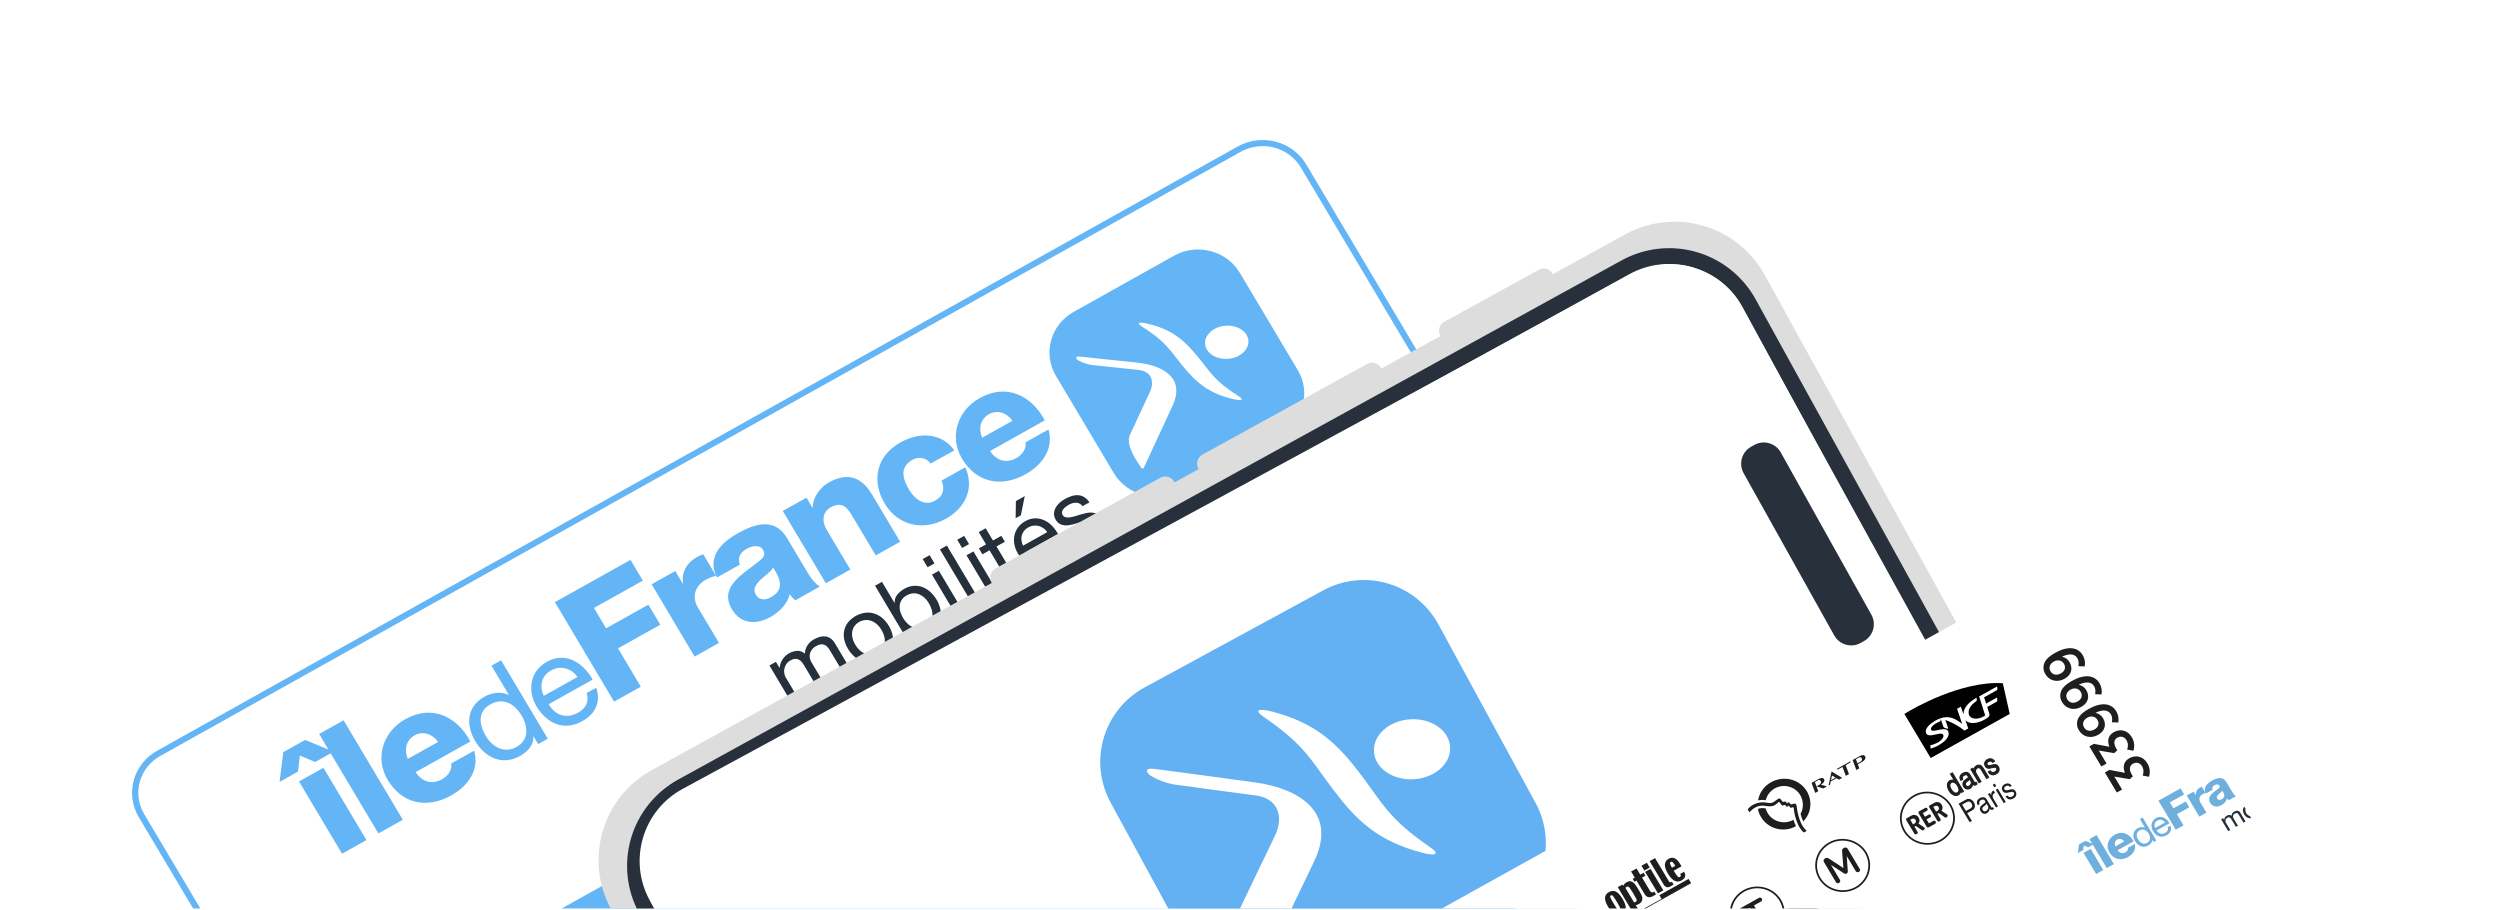 <svg width="662" height="241" viewBox="0 0 662 241" fill="none" xmlns="http://www.w3.org/2000/svg">
<g clip-path="url(#clip0_49538_40745)">
<g clip-path="url(#clip1_49538_40745)" filter="url(#filter0_d_49538_40745)">
<path d="M37.445 211.945C35.803 209.178 35.359 205.892 36.212 202.808C37.065 199.724 39.145 197.095 41.996 195.495L328.172 35.478C331.027 33.886 334.417 33.456 337.598 34.283C340.779 35.11 343.493 37.126 345.142 39.889L444.403 206.675C445.221 208.046 445.752 209.56 445.965 211.13C446.179 212.701 446.072 214.296 445.649 215.826C445.226 217.356 444.496 218.79 443.501 220.046C442.506 221.302 441.265 222.356 439.85 223.147L153.673 383.163C150.819 384.755 147.43 385.186 144.249 384.359C141.068 383.533 138.355 381.518 136.705 378.756L37.445 211.945Z" fill="white"/>
<path d="M344.424 40.296L443.675 207.083C445.203 209.666 445.613 212.731 444.817 215.608C444.021 218.484 442.082 220.938 439.425 222.433L153.248 382.45C150.582 383.931 147.42 384.329 144.453 383.557C141.486 382.786 138.954 380.906 137.412 378.331L38.162 211.544C36.634 208.96 36.223 205.895 37.019 203.019C37.816 200.142 39.754 197.688 42.411 196.193L328.588 36.176C331.253 34.696 334.414 34.297 337.381 35.069C340.348 35.84 342.879 37.718 344.422 40.292L344.424 40.296ZM345.859 39.488C344.095 36.545 341.201 34.398 337.81 33.517C334.418 32.636 330.805 33.091 327.759 34.784L41.582 194.801C38.545 196.511 36.331 199.316 35.42 202.603C34.51 205.891 34.979 209.394 36.725 212.348L135.975 379.135C137.74 382.077 140.633 384.223 144.025 385.104C147.416 385.985 151.029 385.531 154.075 383.839L440.252 223.822C443.287 222.112 445.501 219.308 446.411 216.021C447.321 212.735 446.854 209.232 445.111 206.279L345.861 39.492L345.859 39.488Z" fill="#64B5F6"/>
<path d="M440.253 223.827L154.076 383.843C151.029 385.535 147.415 385.99 144.024 385.108C140.632 384.226 137.738 382.079 135.974 379.135L75.507 277.517L384.639 104.663L445.11 206.279C446.855 209.233 447.323 212.736 446.413 216.023C445.503 219.311 443.289 222.116 440.253 223.827Z" fill="#64B5F6"/>
<path d="M205.468 171.256L206.416 172.847L206.462 172.821C206.551 171.659 207.068 170.567 207.919 169.743C208.77 168.92 209.897 168.42 211.096 168.336C211.469 168.324 211.841 168.385 212.19 168.515C212.538 168.645 212.857 168.841 213.126 169.091C213.146 168.32 213.377 167.568 213.794 166.911C214.22 166.239 214.816 165.685 215.526 165.301C216.036 165.009 216.583 164.782 217.153 164.626C217.638 164.496 218.146 164.464 218.645 164.531C219.129 164.608 219.587 164.796 219.979 165.081C220.44 165.43 220.821 165.867 221.1 166.365L225.811 174.274L223.979 175.299L219.765 168.224C219.578 167.907 219.36 167.608 219.115 167.331C218.905 167.089 218.643 166.894 218.346 166.76C218.044 166.632 217.712 166.583 217.384 166.618C216.957 166.671 216.547 166.814 216.182 167.036C215.779 167.233 215.422 167.507 215.131 167.841C214.84 168.176 214.623 168.564 214.492 168.983C214.388 169.396 214.371 169.824 214.443 170.244C214.515 170.663 214.675 171.063 214.911 171.421L218.911 178.136L217.075 179.163L212.859 172.084C212.67 171.759 212.445 171.455 212.19 171.177C211.972 170.94 211.706 170.748 211.41 170.613C211.117 170.485 210.794 170.434 210.475 170.465C210.073 170.52 209.688 170.655 209.344 170.863C208.858 171.116 208.45 171.488 208.158 171.942C207.917 172.331 207.754 172.762 207.68 173.21C207.615 173.61 207.623 174.017 207.704 174.413C207.758 174.719 207.861 175.014 208.009 175.289L212.006 182L210.175 183.025L203.736 172.215L205.468 171.256Z" fill="#25303B"/>
<path d="M223.567 165.385C223.386 164.605 223.374 163.797 223.532 163.012C223.695 162.232 224.031 161.495 224.518 160.854C225.67 159.432 227.342 158.496 229.188 158.24C230 158.155 230.822 158.242 231.596 158.495C232.378 158.758 233.096 159.173 233.707 159.715C234.37 160.304 234.933 160.99 235.377 161.748C235.829 162.497 236.157 163.31 236.347 164.158C236.524 164.936 236.534 165.741 236.378 166.523C236.217 167.3 235.881 168.032 235.393 168.666C234.233 170.079 232.565 171.013 230.723 171.28C229.91 171.375 229.087 171.294 228.31 171.044C227.532 170.783 226.817 170.371 226.21 169.832C224.885 168.643 223.962 167.094 223.563 165.387L223.567 165.385ZM227.797 168.318C228.232 168.702 228.744 168.994 229.3 169.178C229.808 169.342 230.347 169.397 230.879 169.341C231.411 169.283 231.926 169.119 232.39 168.86C232.854 168.601 233.257 168.251 233.574 167.832C233.89 167.415 234.11 166.936 234.22 166.43C234.334 165.87 234.328 165.294 234.204 164.737C234.058 164.068 233.798 163.427 233.435 162.84C233.093 162.242 232.651 161.703 232.129 161.244C231.688 160.862 231.175 160.566 230.618 160.373C230.109 160.203 229.568 160.144 229.033 160.199C228.501 160.258 227.987 160.421 227.522 160.679C227.057 160.938 226.654 161.288 226.338 161.707C226.02 162.127 225.801 162.61 225.698 163.121C225.589 163.686 225.596 164.265 225.718 164.827C225.866 165.495 226.127 166.136 226.49 166.722C226.831 167.321 227.273 167.86 227.797 168.318Z" fill="#25303B"/>
<path d="M233.543 150.068L236.867 155.649L236.91 155.625C236.854 154.871 237.084 154.123 237.557 153.522C238.069 152.867 238.714 152.322 239.453 151.92C240.22 151.467 241.086 151.193 241.982 151.12C242.777 151.067 243.575 151.187 244.317 151.47C245.071 151.769 245.762 152.2 246.355 152.742C246.993 153.327 247.538 154 247.973 154.739C248.415 155.472 248.746 156.263 248.954 157.088C249.149 157.845 249.188 158.633 249.069 159.405C248.944 160.161 248.642 160.878 248.185 161.502C247.667 162.199 246.994 162.775 246.216 163.189C245.906 163.357 245.583 163.501 245.25 163.62C244.872 163.755 244.481 163.851 244.083 163.907C243.672 163.968 243.253 163.971 242.84 163.918C242.411 163.866 241.996 163.735 241.618 163.53L241.572 163.556L242.43 164.998L240.599 166.023L231.707 151.095L233.543 150.068ZM244.865 154.341C244.464 153.95 243.992 153.634 243.473 153.408C242.967 153.187 242.415 153.085 241.86 153.11C241.242 153.147 240.642 153.33 240.112 153.643C239.584 153.909 239.134 154.302 238.807 154.785C238.48 155.268 238.286 155.824 238.244 156.4C238.199 156.953 238.262 157.508 238.429 158.038C238.597 158.599 238.835 159.138 239.138 159.643C239.445 160.161 239.817 160.641 240.246 161.07C240.643 161.474 241.116 161.801 241.64 162.032C242.152 162.254 242.71 162.358 243.271 162.335C243.917 162.297 244.544 162.104 245.095 161.775C245.656 161.478 246.125 161.043 246.455 160.513C246.736 160.053 246.896 159.534 246.923 159C246.945 158.44 246.865 157.879 246.686 157.346C246.5 156.773 246.25 156.222 245.939 155.702C245.647 155.203 245.287 154.745 244.869 154.339L244.865 154.341Z" fill="#25303B"/>
<path d="M245.624 146.209L244.33 144.036L246.161 143.011L247.458 145.188L245.624 146.209ZM248.616 147.132L255.054 157.943L253.219 158.97L246.783 148.163L248.616 147.132Z" fill="#25303B"/>
<path d="M250.732 140.458L259.623 155.386L257.788 156.413L248.896 141.485L250.732 140.458Z" fill="#25303B"/>
<path d="M254.768 141.097L253.473 138.924L255.305 137.899L256.601 140.076L254.768 141.097ZM257.763 142.018L264.202 152.828L262.367 153.855L255.928 143.045L257.763 142.018Z" fill="#25303B"/>
<path d="M265.157 137.88L266.091 139.449L263.869 140.693L267.866 147.404C267.961 147.577 268.08 147.736 268.22 147.877C268.321 147.977 268.455 148.04 268.599 148.055C268.771 148.061 268.942 148.027 269.098 147.956C269.345 147.849 269.585 147.728 269.817 147.593L270.657 147.123L271.592 148.692L270.19 149.477C269.785 149.711 269.358 149.908 268.914 150.065C268.589 150.186 268.237 150.225 267.892 150.177C267.558 150.113 267.25 149.957 267.004 149.728C266.656 149.395 266.361 149.014 266.129 148.596L262.033 141.72L260.136 142.782L259.201 141.213L261.099 140.151L259.169 136.911L261.005 135.884L262.934 139.124L265.157 137.88Z" fill="#25303B"/>
<path d="M280.894 142.575C280.357 143.723 279.441 144.665 278.292 145.253C277.507 145.717 276.631 146.018 275.72 146.137C274.927 146.225 274.124 146.139 273.371 145.885C272.598 145.618 271.891 145.197 271.297 144.648C270.622 144.041 270.035 143.347 269.553 142.587C269.086 141.825 268.763 140.989 268.599 140.118C268.451 139.326 268.462 138.515 268.631 137.727C268.797 136.97 269.126 136.254 269.595 135.627C270.089 134.973 270.721 134.43 271.449 134.033C272.295 133.517 273.275 133.245 274.275 133.247C275.135 133.27 275.979 133.482 276.741 133.869C277.504 134.263 278.188 134.788 278.758 135.418C279.31 136.017 279.785 136.678 280.174 137.388L271.826 142.06C272.08 142.525 272.408 142.948 272.799 143.312C273.17 143.657 273.612 143.921 274.097 144.087C274.6 144.256 275.135 144.314 275.664 144.256C276.282 144.184 276.878 143.983 277.41 143.669C278.106 143.318 278.667 142.76 279.012 142.077C279.301 141.395 279.313 140.632 279.046 139.941L280.859 138.927C281.344 140.095 281.356 141.398 280.894 142.575ZM276.317 135.878C275.946 135.601 275.523 135.398 275.072 135.279C274.606 135.157 274.119 135.127 273.641 135.191C273.163 135.255 272.703 135.411 272.288 135.65C271.843 135.89 271.454 136.217 271.146 136.61C270.868 136.969 270.668 137.379 270.557 137.815C270.449 138.252 270.426 138.704 270.49 139.149C270.555 139.615 270.697 140.068 270.911 140.49L277.316 136.906C277.047 136.51 276.709 136.162 276.317 135.878ZM269.004 128.68L268.945 133.218L270.323 132.446L271.355 127.365L269.004 128.68Z" fill="#25303B"/>
<path d="M284.741 138.12C285.067 138.295 285.433 138.388 285.806 138.391C286.199 138.393 286.589 138.33 286.96 138.205C287.362 138.075 287.749 137.906 288.115 137.699C288.418 137.529 288.708 137.338 288.983 137.128C289.261 136.923 289.508 136.682 289.718 136.411C289.916 136.161 290.042 135.864 290.083 135.551C290.123 135.211 290.041 134.869 289.851 134.58C289.74 134.37 289.575 134.19 289.372 134.06C289.169 133.93 288.934 133.854 288.691 133.838C288.121 133.81 287.551 133.871 287.001 134.018C286.376 134.173 285.707 134.367 285.006 134.604C284.338 134.829 283.649 134.99 282.949 135.085C282.314 135.171 281.668 135.117 281.058 134.927C280.402 134.683 279.863 134.209 279.549 133.599C279.244 133.111 279.089 132.549 279.101 131.978C279.12 131.457 279.258 130.947 279.507 130.485C279.771 130.003 280.114 129.566 280.522 129.191C280.936 128.805 281.396 128.469 281.893 128.189C282.476 127.856 283.093 127.582 283.733 127.369C284.291 127.18 284.88 127.097 285.471 127.122C286.041 127.154 286.594 127.325 287.078 127.619C287.645 127.982 288.125 128.46 288.485 129.019L286.649 130.046C286.467 129.761 286.212 129.526 285.909 129.363C285.606 129.201 285.265 129.116 284.919 129.117C284.583 129.117 284.249 129.167 283.929 129.266C283.598 129.37 283.28 129.506 282.978 129.673C282.698 129.833 282.432 130.015 282.18 130.215C281.933 130.399 281.716 130.619 281.536 130.866C281.374 131.083 281.267 131.333 281.222 131.597C281.188 131.878 281.255 132.162 281.412 132.401C281.495 132.543 281.607 132.666 281.741 132.763C281.875 132.861 282.029 132.929 282.193 132.966C282.571 133.043 282.962 133.052 283.344 132.992C283.805 132.921 284.26 132.816 284.705 132.676C285.192 132.523 285.678 132.376 286.166 132.233C286.654 132.09 287.205 131.942 287.729 131.834C288.219 131.729 288.722 131.697 289.222 131.739C289.693 131.778 290.15 131.918 290.559 132.147C291.016 132.421 291.389 132.808 291.64 133.268C292.004 133.827 292.196 134.475 292.195 135.135C292.173 135.718 292.008 136.288 291.713 136.796C291.399 137.338 290.987 137.82 290.495 138.219C289.997 138.632 289.461 139.001 288.894 139.32C288.3 139.655 287.669 139.924 287.013 140.122C286.414 140.306 285.785 140.379 285.159 140.339C284.553 140.293 283.967 140.106 283.451 139.794C282.862 139.417 282.368 138.917 282.006 138.33L283.841 137.303C284.06 137.649 284.371 137.932 284.741 138.12Z" fill="#25303B"/>
<path d="M78.899 200.321L74.028 203.047L75.016 195.172L80.798 191.936L88.328 195.044L83.46 197.768L79.416 196.093L78.899 200.321ZM79.174 202.925L85.641 199.305L97.043 218.449L90.576 222.068L79.174 202.925Z" fill="#64B5F6"/>
<path d="M106.667 213.072L90.98 186.734L84.509 190.355L100.196 216.694L106.667 213.072Z" fill="#64B5F6"/>
<path d="M110.056 200.456C111.737 203.018 114.322 203.874 117.067 202.337C118.616 201.471 119.747 199.902 119.497 198.165L125.554 194.775C127.03 199.855 123.913 204.157 119.508 206.617C113.072 210.219 106.465 208.912 102.641 202.484C99.149 196.62 101.48 189.706 107.302 186.452C114.384 182.489 120.994 185.681 124.56 192.344L110.058 200.46L110.056 200.456ZM116.006 192.467C114.612 190.379 111.997 189.49 109.832 190.702C107.552 191.978 106.965 194.408 107.972 196.958L116.006 192.467Z" fill="#64B5F6"/>
<path d="M145.051 191.61L142.504 193.036L141.294 191.005L141.232 191.04C141.379 193.159 139.83 194.997 137.701 196.189C132.93 198.859 128.378 196.512 125.849 192.267C123.321 188.022 123.514 183.144 128.282 180.48C129.862 179.596 132.501 178.895 134.687 180.034L134.741 180.003L130.134 172.267L132.686 170.839L145.055 191.608L145.051 191.61ZM136.761 193.797C140.177 191.886 139.806 188.299 138.127 185.48C136.357 182.507 133.353 180.55 129.849 182.511C126.344 184.473 126.914 187.987 128.665 190.926C130.342 193.741 133.472 195.633 136.769 193.793L136.761 193.797Z" fill="#64B5F6"/>
<path d="M157.866 178.083C159.147 181.785 157.764 184.967 154.284 186.909C149.331 189.681 145.012 187.674 142.125 183.164C139.442 178.659 140.537 173.623 144.771 171.258C150.258 168.187 154.901 172.22 156.93 175.964L145.313 182.466C146.789 185.143 149.696 186.599 153.084 184.703C155.182 183.528 156.06 181.716 155.353 179.524L157.882 178.109L157.866 178.083ZM152.908 175.272C151.384 172.982 148.446 172.114 145.914 173.531C143.246 175.024 142.81 177.856 144.004 180.25L152.908 175.272Z" fill="#64B5F6"/>
<path d="M146.933 155.444L166.955 144.253L170.228 149.748L157.282 156.983L160.487 162.372L171.682 156.117L174.843 161.424L163.65 167.683L169.689 177.831L162.608 181.789L146.933 155.444Z" fill="#64B5F6"/>
<path d="M172.545 150.714L178.811 147.207L180.809 150.563L180.883 150.522C180.389 147.56 181.821 145.032 184.609 143.472C185.12 143.185 185.662 142.952 186.225 142.778L189.623 148.483C188.678 148.695 187.768 149.036 186.921 149.495C183.73 151.28 183.318 154.359 184.747 156.767L190.39 166.241L183.927 169.858L172.545 150.714Z" fill="#64B5F6"/>
<path d="M189.857 148.897C188.485 146.332 188.734 144.02 189.88 142.043C191.025 140.066 193.128 138.464 195.376 137.21C200.057 134.59 205.185 133.057 208.409 138.479L213.395 146.85C214.36 148.471 215.418 150.247 217.093 151.326L210.58 154.971C210.027 154.5 209.535 153.965 209.115 153.379C208.449 156.014 206.372 158.057 204.006 159.381C200.242 161.488 196.179 161.305 193.824 157.352C190.113 151.121 197.407 147.685 201.371 144.285C202.349 143.448 202.731 142.738 202.029 141.559C201.173 140.122 199.063 140.567 197.727 141.315C195.934 142.318 195.257 143.728 195.914 145.517L189.866 148.902L189.857 148.897ZM204.139 154.142C207.213 152.421 207.239 150.15 204.743 146.297C204.161 147.358 202.558 148.411 201.357 149.568C200.157 150.725 199.245 151.976 200.146 153.489C201.047 155.002 202.689 154.968 204.155 154.153L204.139 154.142Z" fill="#64B5F6"/>
<path d="M207.274 131.297L213.555 127.782L215.12 130.41L215.205 130.362C215.202 127.756 217.153 125.043 219.511 123.723C226.094 120.039 229.401 124.394 231.042 127.159L238.359 139.444L231.893 143.064L226.373 133.796C224.808 131.168 223.549 128.37 219.992 130.33C217.561 131.691 217.692 134.27 218.942 136.368L225.164 146.814L218.686 150.44L207.274 131.297Z" fill="#64B5F6"/>
<path d="M246.401 118.764C245.392 117.166 243.202 116.861 241.591 117.762C237.974 119.786 239.194 123.108 240.759 125.735C242.232 128.209 244.845 130.135 247.583 128.603C249.821 127.35 250.232 125.448 249.321 123.26L255.602 119.745C258.081 125.19 255.727 130.436 250.47 133.373C244.538 136.693 237.766 135.223 234.278 129.357C230.665 123.282 232.072 116.689 238.455 113.147C243.365 110.399 249.244 110.457 252.707 115.265L246.401 118.764Z" fill="#64B5F6"/>
<path d="M262.147 115.402C263.824 117.966 266.411 118.816 269.156 117.279C270.705 116.412 271.836 114.844 271.585 113.113L277.645 109.721C279.094 114.815 276.004 119.102 271.594 121.571C265.169 125.166 258.554 123.863 254.729 117.431C251.247 111.577 253.59 104.676 259.402 101.423C266.489 97.457 273.102 100.647 276.66 107.314L262.163 115.428L262.147 115.402ZM268.089 107.426C266.698 105.342 264.085 104.447 261.913 105.663C259.628 106.942 259.055 109.369 260.056 111.917L268.089 107.426Z" fill="#64B5F6"/>
<path d="M343.658 94.011L328.328 68.273C324.794 62.34 316.968 60.307 310.847 63.732L284.295 78.593C278.175 82.018 276.078 89.605 279.611 95.538L294.941 121.276C298.475 127.209 306.301 129.242 312.422 125.816L338.974 110.956C345.095 107.531 347.192 99.944 343.658 94.011Z" fill="#64B5F6"/>
<path d="M325.246 91.007C322.082 91.277 319.338 89.549 319.117 87.13C318.895 84.712 321.276 82.539 324.438 82.265C327.601 81.992 330.346 83.724 330.572 86.14C330.797 88.556 328.408 90.734 325.246 91.007Z" fill="white"/>
<path d="M310.503 103.413C313.893 96.101 307.992 92.807 301.314 92.04C296.07 91.471 291.522 91.014 285.975 90.43C284.687 90.295 284.661 90.97 285.749 91.557C287.022 92.214 288.419 92.613 289.856 92.732C292.137 92.957 297.849 93.584 301.46 93.95C304.691 94.279 305.885 96.803 304.504 99.754C302.931 103.182 300.904 107.459 299.191 111.205C298.005 113.801 300.926 118.011 302.204 119.844C302.434 120.17 302.756 120.13 302.893 119.839C303.895 117.716 307.345 110.211 310.503 103.413Z" fill="white"/>
<path d="M327.959 100.896C321.596 96.844 320.827 94.912 317.228 90.525C313.629 86.138 310.35 83.164 303.578 81.649C301.883 81.266 300.649 81.361 302.395 82.471C308.761 86.52 309.526 88.455 313.125 92.842C316.724 97.229 320.007 100.201 326.787 101.737C328.47 102.101 329.704 102.006 327.959 100.896Z" fill="white"/>
<path d="M383.688 192.644L381.899 189.641L378.714 184.292C378.635 184.155 378.521 184.04 378.383 183.96C378.244 183.879 378.086 183.836 377.924 183.833L360.837 186.049L372.003 171.742L368.057 168.991L367.641 169.534C364.665 173.535 361.74 177.476 358.864 181.358C356.543 184.473 354.836 186.73 354.327 187.401L356.198 190.542C357.098 190.459 360.085 190.134 364.294 189.695C368.504 189.255 372.552 188.822 376.415 188.417L377.946 190.988L362.527 199.617C362.438 199.665 362.359 199.73 362.296 199.808C362.234 199.885 362.187 199.974 362.16 200.07C362.133 200.165 362.126 200.264 362.14 200.362C362.153 200.46 362.186 200.555 362.238 200.64L364.026 203.643C364.079 203.727 364.148 203.801 364.23 203.859C364.311 203.917 364.405 203.959 364.503 203.982C364.602 204.005 364.705 204.009 364.805 203.993C364.905 203.977 365.001 203.942 365.087 203.89L383.368 193.659C383.549 193.565 383.683 193.405 383.743 193.215C383.803 193.025 383.783 192.82 383.688 192.644ZM390.526 188.817L388.738 185.814C388.627 185.648 388.455 185.531 388.257 185.486C388.058 185.441 387.85 185.472 387.675 185.573L384.763 187.203C384.674 187.251 384.595 187.317 384.531 187.395C384.468 187.473 384.421 187.563 384.393 187.659C384.365 187.755 384.357 187.855 384.37 187.954C384.382 188.053 384.414 188.149 384.465 188.236L386.253 191.238C386.366 191.403 386.541 191.518 386.741 191.558C386.941 191.598 387.149 191.56 387.32 191.452L390.205 189.838C390.296 189.792 390.376 189.73 390.442 189.654C390.507 189.578 390.557 189.49 390.587 189.395C390.617 189.3 390.627 189.201 390.617 189.102C390.607 189.003 390.577 188.908 390.528 188.821L390.526 188.817Z" fill="white"/>
<path d="M329.221 145.117L331.564 149.051C331.668 148.992 339.161 144.799 340.241 144.194C341.322 143.59 342.565 142.894 343.908 142.167C344.806 141.665 345.426 141.318 345.782 141.119C346.917 141.728 348 142.426 349.018 143.206C349.858 143.788 350.577 144.518 351.137 145.359C351.808 146.485 351.912 147.302 351.681 147.867C351.449 148.432 350.715 149.253 349.366 150.048C348.793 150.369 347.886 150.901 346.626 151.612C345.366 152.322 344.415 152.849 343.776 153.207L341.987 154.208L341.952 154.227C341.202 154.684 340.578 155.312 340.134 156.056C339.625 156.966 339.345 157.98 339.316 159.016C339.352 160.197 339.581 161.364 339.993 162.476C340.433 163.757 341.017 164.988 341.735 166.145L344.169 170.233L344.228 170.375L349.319 178.922C349.403 179.058 349.529 179.165 349.679 179.228C349.829 179.29 349.996 179.305 350.156 179.27C350.239 179.254 350.319 179.223 350.39 179.178L350.468 179.135L350.603 179.059C350.751 178.977 351.153 178.751 353.113 177.69C355.072 176.628 357.55 175.206 360.629 173.483C362.464 172.456 363.796 171.485 364.631 170.503C365.414 169.585 365.96 168.5 366.226 167.338C366.492 166.041 366.434 164.7 366.056 163.429C365.622 161.956 364.994 160.543 364.187 159.225C363.626 158.283 363.19 157.551 362.815 157.025L362.105 156.051L361.78 155.583L357.856 157.203L358.314 157.877C358.728 158.502 359.077 159.002 359.327 159.378C359.576 159.754 359.842 160.165 360.157 160.695C360.599 161.423 360.99 162.179 361.329 162.957C361.581 163.557 361.757 164.184 361.853 164.825C361.993 165.559 361.892 166.316 361.563 166.99C361.272 167.526 360.868 167.996 360.376 168.37C359.475 167.114 358.507 165.905 357.476 164.748C356.616 163.758 355.66 162.85 354.621 162.036C353.418 161.088 351.995 160.438 350.474 160.143C349.043 159.893 347.568 160.153 346.32 160.876C345.544 161.307 344.87 161.892 344.343 162.593C344.265 162.462 344.215 162.335 344.151 162.201C343.894 161.656 343.723 161.077 343.644 160.483C343.559 159.943 343.62 159.392 343.821 158.882C344.01 158.47 344.336 158.132 344.747 157.923L345.979 157.234C346.691 156.835 347.597 156.328 348.747 155.71C349.897 155.091 351.255 154.346 352.823 153.469C354.662 152.439 355.895 151.068 356.398 149.381C356.641 148.53 356.698 147.639 356.564 146.766C356.43 145.893 356.108 145.056 355.619 144.311C354.971 143.305 354.159 142.407 353.215 141.653C352.062 140.706 350.829 139.854 349.53 139.106L351.311 138.135L348.912 134.107L329.221 145.117ZM354.193 171.935C353.105 172.544 352.233 173.032 351.594 173.39C351.366 173.517 351.18 173.621 351.014 173.715C350.906 173.534 350.79 173.339 350.696 173.182L350.182 172.318C349.745 171.588 349.35 170.835 348.999 170.063C348.697 169.4 348.46 168.712 348.29 168.007C348.098 167.33 348.082 166.617 348.242 165.932C348.323 165.647 348.466 165.382 348.66 165.154C348.854 164.926 349.096 164.74 349.37 164.61C349.62 164.462 349.901 164.372 350.193 164.347C350.484 164.322 350.777 164.363 351.05 164.465C351.74 164.705 352.374 165.075 352.916 165.553C353.89 166.399 354.768 167.344 355.535 168.372C356.174 169.195 356.687 169.864 357.032 170.357C356.513 170.647 356.056 170.903 355.634 171.139L354.193 171.935Z" fill="white"/>
<path d="M380.859 230.542C380.62 229.246 380.643 227.918 380.926 226.631C381.283 225.118 381.982 223.702 382.973 222.483C383.991 221.207 385.258 220.139 386.702 219.339C388.037 218.578 389.507 218.065 391.036 217.825C392.55 217.605 394.095 217.709 395.564 218.128C396.948 218.501 398.242 219.138 399.369 220.002C400.525 220.893 401.496 221.989 402.232 223.23C402.983 224.457 403.491 225.809 403.729 227.217C403.946 228.555 403.87 229.922 403.506 231.23C403.134 232.696 402.442 234.068 401.478 235.253C400.48 236.448 399.257 237.448 397.874 238.201C396.463 238.999 394.901 239.515 393.281 239.721C391.68 239.936 390.05 239.8 388.51 239.322C387.244 238.932 386.062 238.32 385.023 237.515C383.922 236.626 382.999 235.548 382.298 234.336C381.592 233.161 381.105 231.876 380.857 230.538L380.859 230.542ZM397.366 223.366C396.764 222.931 396.08 222.613 395.353 222.43C394.356 222.166 393.311 222.12 392.294 222.296C391.173 222.47 390.095 222.843 389.113 223.395C388.043 223.979 387.092 224.747 386.306 225.662C385.592 226.523 385.112 227.546 384.912 228.634C384.797 229.267 384.807 229.916 384.94 230.545C385.074 231.216 385.324 231.859 385.681 232.448C386.063 233.102 386.564 233.685 387.16 234.168C387.727 234.608 388.378 234.935 389.076 235.132C390.089 235.404 391.15 235.462 392.188 235.302C393.297 235.132 394.365 234.764 395.336 234.216C396.376 233.634 397.304 232.883 398.081 231.994C398.821 231.153 399.334 230.147 399.574 229.066C399.723 228.419 399.733 227.749 399.605 227.098C399.478 226.399 399.224 225.728 398.853 225.116C398.477 224.446 397.973 223.851 397.366 223.366Z" fill="white"/>
<path d="M385.139 218.082C387.107 216.981 389.192 215.83 391.396 214.63C392.376 214.082 393.158 213.644 393.75 213.313L394.986 212.621C395.151 212.529 395.276 212.382 395.337 212.206C395.398 212.031 395.391 211.84 395.317 211.67L394.079 209.59C393.137 207.962 392.062 206.41 390.865 204.948C389.875 203.753 388.708 202.706 387.403 201.841C385.713 200.708 383.76 199.999 381.718 199.777C379.678 199.584 377.627 200.03 375.868 201.05C374.303 201.832 372.976 202.996 372.018 204.428C371.059 205.859 370.503 207.509 370.403 209.212C370.285 210.926 370.51 212.646 371.066 214.277C371.599 215.97 372.325 217.599 373.231 219.136L373.379 219.384C372.505 219.789 371.542 219.984 370.574 219.953C369.549 219.905 368.377 219.42 367.053 218.375C366.148 217.63 365.339 216.782 364.644 215.849C364.398 215.531 364.153 215.198 363.899 214.84C363.474 216.728 363.296 218.66 363.37 220.591C364.231 221.45 365.186 222.216 366.217 222.876C367.723 223.81 369.461 224.332 371.247 224.385C373.051 224.407 375.015 223.778 377.211 222.549C378.373 221.899 379.643 221.188 381.037 220.408C382.431 219.628 383.796 218.834 385.139 218.082ZM378.47 216.619C377.831 216.977 377.343 217.25 376.995 217.445L376.941 217.355C376.345 216.366 375.864 215.316 375.506 214.225C375.184 213.28 374.974 212.302 374.88 211.311C374.763 210.11 374.985 208.901 375.523 207.814C376.104 206.693 377.027 205.772 378.167 205.178C379.307 204.522 380.618 204.198 381.943 204.246C383.287 204.312 384.577 204.781 385.634 205.588C386.473 206.189 387.234 206.885 387.902 207.662C388.591 208.481 389.21 209.353 389.75 210.271C388.524 210.987 387.336 211.662 386.193 212.317C384.845 213.071 383.73 213.696 382.843 214.192C381.169 215.134 379.705 215.943 378.47 216.619Z" fill="white"/>
<path d="M313.527 155.106C312.811 155.514 312.198 156.069 311.729 156.733C311.272 157.406 311.024 158.191 311.011 158.996C310.991 159.565 311.065 160.134 311.23 160.681C311.447 161.365 311.75 162.021 312.13 162.634C312.354 163.009 312.577 163.385 312.802 163.71C312.924 163.911 313.058 164.105 313.204 164.29L311.669 164.894C311.535 164.725 311.411 164.549 311.298 164.366C311.114 164.058 310.88 163.709 310.637 163.3C310.029 162.331 309.599 161.268 309.365 160.158C309.178 159.273 309.185 158.361 309.385 157.479C309.575 156.734 309.904 156.029 310.356 155.399C310.865 154.68 311.539 154.085 312.326 153.661C313.077 153.231 313.904 152.938 314.764 152.797C315.579 152.675 316.41 152.689 317.221 152.838C317.95 152.979 318.636 153.28 319.226 153.718C319.839 154.166 320.351 154.731 320.731 155.378C321.087 155.918 321.323 156.524 321.423 157.157C321.524 157.79 321.487 158.436 321.316 159.055C321.065 159.744 320.676 160.378 320.171 160.922C319.536 161.588 318.794 162.151 317.973 162.587L313.527 155.106ZM319.774 158.286C319.88 157.9 319.903 157.496 319.84 157.1C319.777 156.705 319.629 156.326 319.407 155.989C319 155.264 318.313 154.725 317.497 154.49C316.608 154.259 315.668 154.289 314.796 154.576L318.226 160.334C318.953 159.834 319.493 159.117 319.762 158.293L319.774 158.286Z" fill="#25303B"/>
<path d="M321.5 173.272C320.772 173.679 320.145 174.03 319.61 174.33C319.076 174.629 318.654 174.865 318.332 175.045C318.011 175.225 317.852 175.313 317.81 175.337C317.769 175.27 317.563 174.975 317.16 174.42C316.757 173.864 316.306 173.151 315.767 172.246C315.43 171.672 315.147 171.07 314.923 170.447C314.707 169.878 314.565 169.284 314.501 168.681C314.428 168.028 314.518 167.368 314.764 166.757C315.029 166.143 315.504 165.636 316.11 165.323C316.742 164.955 317.491 164.822 318.216 164.95C319.026 165.109 319.783 165.456 320.424 165.961C320.993 166.416 321.52 166.919 322 167.462C322.673 168.22 323.305 169.013 323.893 169.835C324.933 169.137 325.372 168.261 325.209 167.207C325.054 166.311 324.718 165.453 324.221 164.682C324.038 164.374 323.879 164.108 323.75 163.89L323.161 163.049L324.665 162.402C324.732 162.514 324.888 162.707 325.085 163.003C325.281 163.298 325.533 163.713 325.853 164.249C326.299 164.975 326.645 165.754 326.882 166.566C327.089 167.24 327.123 167.952 326.983 168.642C326.915 168.927 326.818 169.205 326.691 169.471C326.543 169.761 326.358 170.033 326.14 170.279C325.881 170.578 325.587 170.846 325.264 171.08C324.843 171.387 324.401 171.668 323.942 171.92C323.03 172.416 322.228 172.865 321.5 173.272ZM322.589 170.55C322.389 170.249 322.004 169.749 321.433 169.05C320.956 168.453 320.423 167.901 319.84 167.399C319.465 167.1 319.031 166.878 318.564 166.747C318.332 166.679 318.088 166.658 317.847 166.688C317.607 166.717 317.375 166.796 317.168 166.918C316.732 167.131 316.397 167.498 316.23 167.943C316.084 168.41 316.068 168.906 316.183 169.381C316.274 169.818 316.41 170.245 316.59 170.655C316.788 171.12 317.017 171.572 317.277 172.007L317.579 172.514L317.991 173.128L322.592 170.554L322.589 170.55Z" fill="#25303B"/>
<path d="M324.406 182.534C323.85 182.524 323.306 182.378 322.825 182.108C322.259 181.818 321.749 181.434 321.319 180.974C320.805 180.428 320.356 179.828 319.98 179.186C319.877 179.013 319.78 178.832 319.688 178.644C319.578 178.46 319.499 178.274 319.408 178.105C319.317 177.935 319.229 177.804 319.197 177.672C319.166 177.596 319.131 177.523 319.091 177.451L320.451 176.605C320.5 176.691 320.545 176.78 320.584 176.871L320.821 177.374L321.15 177.995C321.275 178.206 321.401 178.416 321.528 178.63C321.719 178.938 321.926 179.236 322.148 179.524C322.366 179.83 322.635 180.099 322.943 180.32C323.203 180.568 323.541 180.726 323.903 180.768C324.266 180.811 324.633 180.736 324.946 180.555C325.207 180.424 325.413 180.209 325.53 179.948C325.633 179.666 325.687 179.369 325.688 179.069C325.706 178.839 325.707 178.608 325.689 178.378L325.629 177.576C325.616 177.303 325.596 177.034 325.569 176.764C325.542 176.493 325.535 176.247 325.535 176.022C325.546 175.456 325.688 174.9 325.949 174.394C326.214 173.909 326.617 173.509 327.112 173.243C327.615 172.954 328.196 172.821 328.779 172.86C329.378 172.904 329.955 173.099 330.452 173.425C330.937 173.711 331.364 174.078 331.714 174.511C332.066 174.945 332.387 175.403 332.674 175.88C332.926 176.303 333.124 176.653 333.268 176.929L333.524 177.411L332.169 178.31C332.142 178.265 332.019 178.058 331.838 177.659C331.658 177.26 331.414 176.851 331.143 176.396C330.964 176.09 330.754 175.802 330.517 175.536C330.321 175.313 330.096 175.116 329.848 174.949C329.569 174.76 329.241 174.651 328.901 174.634C328.642 174.62 328.384 174.676 328.156 174.795C327.878 174.942 327.669 175.184 327.569 175.474C327.468 175.771 327.418 176.081 327.419 176.394C327.413 176.582 327.418 176.8 327.428 177.05C327.437 177.3 327.46 177.572 327.487 177.877L327.547 178.689C327.56 178.927 327.568 179.123 327.562 179.277C327.557 179.857 327.426 180.429 327.179 180.957C326.928 181.442 326.528 181.84 326.036 182.098C325.546 182.39 324.981 182.542 324.406 182.534Z" fill="#25303B"/>
<path d="M334.302 190.439L328.009 191.064C325.842 191.275 324.189 191.441 323.05 191.562C321.916 191.696 321.266 191.749 321.105 191.765L320.796 190.015L326.646 189.625C326.701 189.553 326.924 189.269 327.309 188.753C327.694 188.237 328.256 187.517 328.988 186.562C329.72 185.607 330.509 184.565 331.363 183.441C332.217 182.318 333.143 181.073 334.148 179.726L335.777 180.901C334.998 181.837 334.234 182.765 333.489 183.682C332.745 184.6 332.016 185.543 331.271 186.485L329.612 188.615C329.229 189.099 329.028 189.368 328.98 189.434L328.991 189.453C329.018 189.438 329.341 189.417 329.932 189.352C330.523 189.286 331.38 189.182 332.524 189.032C333.669 188.882 334.846 188.734 336.087 188.59C337.328 188.446 338.635 188.275 340.001 188.096L340.257 189.844C338.315 190.034 336.33 190.232 334.302 190.439Z" fill="#25303B"/>
</g>
<mask id="mask0_49538_40745" style="mask-type:alpha" maskUnits="userSpaceOnUse" x="143" y="37" width="439" height="227">
<rect x="143.865" y="37.594" width="437.736" height="225.724" fill="#D9D9D9"/>
</mask>
<g mask="url(#mask0_49538_40745)">
<path d="M531.025 188.454L467.294 72.796C460.04 59.63 443.479 54.835 430.305 62.085L172.593 203.912C159.419 211.162 154.62 227.712 161.875 240.878L225.605 356.535C232.859 369.701 249.42 374.496 262.594 367.246L520.306 225.42C533.48 218.17 538.279 201.619 531.025 188.454Z" fill="#DDDDDD"/>
<path d="M522.493 188.092L463.039 80.195C456.648 68.598 442.06 64.373 430.454 70.76L180.568 208.28C168.962 214.667 164.735 229.246 171.126 240.844L230.58 348.741C236.97 360.338 251.559 364.563 263.164 358.176L513.051 220.656C524.656 214.269 528.883 199.69 522.493 188.092Z" fill="white"/>
<path d="M393.597 292.239L441.998 265.603L443.089 267.583C443.437 268.216 443.52 268.962 443.319 269.656C443.118 270.351 442.649 270.937 442.015 271.285L398.395 295.291C398.082 295.463 397.737 295.572 397.381 295.612C397.025 295.651 396.665 295.62 396.321 295.521C395.977 295.421 395.656 295.255 395.376 295.031C395.096 294.808 394.864 294.531 394.691 294.218L393.6 292.238L393.597 292.239Z" fill="#DDDDDD"/>
<path d="M312.051 129.568L263.652 156.203L262.561 154.224C262.212 153.59 262.129 152.845 262.33 152.15C262.531 151.456 263 150.87 263.634 150.521L307.253 126.516C307.887 126.167 308.633 126.085 309.328 126.286C310.023 126.487 310.609 126.956 310.958 127.589L312.049 129.569L312.051 129.568Z" fill="#DDDDDD"/>
<path d="M366.817 99.429L318.417 126.065L317.324 124.082C317.151 123.768 317.042 123.424 317.002 123.068C316.963 122.712 316.994 122.352 317.093 122.008C317.193 121.665 317.36 121.344 317.583 121.064C317.807 120.785 318.084 120.552 318.397 120.379L362.017 96.374C362.331 96.202 362.675 96.092 363.031 96.053C363.387 96.013 363.748 96.044 364.092 96.144C364.436 96.243 364.757 96.41 365.036 96.633C365.316 96.857 365.549 97.133 365.722 97.447L366.813 99.427L366.817 99.429Z" fill="#DDDDDD"/>
<path d="M412.176 74.385L382.436 90.752L381.375 88.827C381.036 88.212 380.955 87.488 381.151 86.813C381.346 86.139 381.802 85.57 382.417 85.231L407.517 71.418C408.133 71.079 408.857 70.999 409.532 71.194C410.207 71.39 410.776 71.845 411.115 72.46L412.176 74.385Z" fill="#DDDDDD"/>
<path d="M228.725 349.754L169.274 241.859C165.946 235.803 165.156 228.674 167.08 222.037C169.003 215.4 173.483 209.796 179.535 206.454L429.422 68.937C435.482 65.611 442.616 64.822 449.257 66.744C455.899 68.666 461.506 73.142 464.85 79.191L524.302 187.087C527.631 193.144 528.42 200.272 526.496 206.91C524.573 213.547 520.094 219.151 514.042 222.492L264.155 360.01C258.094 363.337 250.96 364.125 244.318 362.203C237.676 360.28 232.069 355.803 228.725 349.754ZM461.191 81.212C458.385 76.134 453.678 72.375 448.102 70.76C442.527 69.145 436.538 69.807 431.45 72.6L181.563 210.118C176.481 212.922 172.719 217.626 171.103 223.198C169.487 228.77 170.149 234.755 172.943 239.84L232.396 347.736C235.202 352.815 239.909 356.574 245.485 358.188C251.061 359.803 257.05 359.141 262.138 356.348L512.025 218.83C517.107 216.026 520.868 211.322 522.484 205.749C524.1 200.177 523.438 194.192 520.643 189.107L461.191 81.212Z" fill="#27303B"/>
<path d="M432.001 72.636C442.544 66.918 455.73 70.824 461.452 81.361L520.645 190.362C526.367 200.898 522.459 214.076 511.915 219.795L260.653 356.07C250.109 361.788 236.923 357.882 231.201 347.345L172.009 238.345C166.287 227.808 170.195 214.63 180.739 208.912L432.001 72.636Z" fill="white"/>
<path d="M406.611 212.602L380.89 165.329C374.959 154.427 361.307 150.395 350.398 156.323L303.094 182.028C292.185 187.956 288.15 201.6 294.082 212.502L319.803 259.774C325.735 270.676 339.387 274.709 350.296 268.78L397.599 243.076C408.508 237.147 412.543 223.504 406.611 212.602Z" fill="#63B1F2"/>
<path d="M374.409 206.344C368.854 206.688 364.104 203.468 363.829 199.046C363.554 194.624 367.827 190.837 373.395 190.474C378.963 190.111 383.7 193.35 383.991 197.769C384.281 202.188 379.976 205.981 374.347 206.356" fill="white"/>
<path d="M347.961 228.141C354.271 215.052 344.019 208.803 332.343 207.185C323.161 205.899 315.205 204.879 305.49 203.582C303.243 203.283 303.168 204.504 305.038 205.615C307.241 206.857 309.674 207.639 312.189 207.913C316.206 208.456 326.19 209.815 332.513 210.629C338.178 211.374 340.149 215.99 337.613 221.298C334.674 227.456 330.936 235.084 327.765 241.801C325.553 246.437 330.496 254.159 332.656 257.564C333.047 258.182 333.612 258.107 333.869 257.591C335.698 253.736 342.089 240.31 347.961 228.141Z" fill="white"/>
<path d="M378.712 224.358C367.741 216.78 366.467 213.207 360.342 205.114C354.217 197.02 348.609 191.484 336.767 188.401C333.805 187.643 331.638 187.763 334.658 189.847C345.629 197.424 346.903 200.997 353.028 209.091C359.153 217.184 364.761 222.72 376.603 225.804C379.571 226.593 381.732 226.441 378.712 224.358Z" fill="white"/>
<path d="M495.543 162.774L471.546 119.804C470.16 117.322 467.025 116.434 464.543 117.82L463.695 118.293C461.213 119.679 460.325 122.815 461.711 125.297L485.708 168.266C487.094 170.748 490.23 171.637 492.712 170.251L493.559 169.777C496.041 168.391 496.93 165.256 495.543 162.774Z" fill="#27303B"/>
</g>
<g clip-path="url(#clip2_49538_40745)">
<g clip-path="url(#clip3_49538_40745)" filter="url(#filter1_d_49538_40745)">
<path d="M365.267 245.767L414.41 328.278L602.635 223.611L553.493 141.1L365.267 245.767Z" fill="white"/>
<path d="M509.623 246.64L514.106 254.166C515.139 255.901 517.432 256.498 519.227 255.5L527.017 251.168C528.812 250.17 529.43 247.954 528.397 246.219L523.914 238.693C522.881 236.958 520.588 236.361 518.792 237.36L511.003 241.691C509.208 242.689 508.59 244.905 509.623 246.64Z" fill="#6DB1E0"/>
<path d="M517.875 242.581C517.957 243.476 517.432 244.255 516.7 244.316C515.968 244.377 515.312 243.703 515.23 242.807C515.148 241.911 515.675 241.135 516.405 241.072C517.136 241.009 517.793 241.685 517.875 242.581Z" fill="white"/>
<path d="M588.669 212.647L588.946 213.111L588.958 213.104C588.968 212.87 589.041 212.644 589.17 212.446C589.3 212.249 589.48 212.088 589.694 211.98C589.883 211.871 590.096 211.809 590.316 211.798C590.425 211.794 590.535 211.811 590.637 211.85C590.74 211.888 590.833 211.945 590.912 212.019C590.915 211.793 590.983 211.572 591.106 211.38C591.231 211.184 591.406 211.023 591.613 210.909C591.762 210.825 591.923 210.76 592.09 210.715C592.231 210.676 592.38 210.666 592.525 210.687C592.667 210.709 592.801 210.764 592.916 210.848C593.051 210.949 593.163 211.077 593.243 211.222L594.624 213.534L594.085 213.834L592.85 211.768C592.796 211.676 592.733 211.588 592.662 211.507C592.6 211.435 592.523 211.377 592.436 211.336C592.347 211.299 592.25 211.285 592.153 211.295C592.028 211.311 591.908 211.353 591.801 211.417C591.685 211.475 591.582 211.554 591.499 211.651C591.415 211.748 591.352 211.86 591.314 211.98C591.283 212.101 591.278 212.226 591.299 212.348C591.32 212.471 591.366 212.588 591.435 212.693L592.608 214.656L592.067 214.958L590.832 212.891C590.776 212.797 590.71 212.708 590.635 212.627C590.571 212.556 590.493 212.499 590.406 212.458C590.319 212.421 590.224 212.406 590.13 212.415C590.011 212.432 589.897 212.473 589.796 212.536C589.654 212.609 589.534 212.718 589.449 212.851C589.377 212.964 589.329 213.09 589.308 213.221C589.29 213.337 589.292 213.456 589.314 213.571C589.33 213.66 589.36 213.746 589.403 213.826L590.576 215.789L590.039 216.089L588.155 212.936L588.669 212.647Z" fill="#25303B"/>
<path d="M551.637 221.094L550.213 221.888L550.51 219.601L552.202 218.657L554.395 219.571L552.97 220.366L551.787 219.875L551.637 221.094ZM551.718 221.844L553.61 220.789L556.946 226.372L555.052 227.429L551.718 221.844Z" fill="#6EAFDE"/>
<path d="M553.285 218.18L557.863 225.868L559.759 224.814L555.18 217.126L553.285 218.18Z" fill="#6EAFDE"/>
<path d="M560.75 221.136C561.239 221.88 561.997 222.133 562.799 221.685C563.03 221.574 563.221 221.399 563.348 221.182C563.475 220.966 563.533 220.718 563.514 220.47L565.284 219.482C565.71 220.966 564.805 222.216 563.507 222.938C561.625 223.987 559.688 223.598 558.573 221.728C557.551 220.017 558.237 218.001 559.941 217.053C562.012 215.898 563.947 216.831 564.988 218.775L560.745 221.142L560.75 221.136ZM562.488 218.812C562.08 218.204 561.316 217.943 560.68 218.295C560.014 218.667 559.841 219.376 560.126 220.124L562.488 218.812Z" fill="#6EAFDE"/>
<path d="M570.991 218.564L570.246 218.979L569.889 218.383L569.871 218.393C569.913 219.011 569.461 219.544 568.843 219.889C567.446 220.669 566.115 219.981 565.376 218.744C564.637 217.507 564.7 216.079 566.091 215.306C566.554 215.048 567.323 214.847 567.966 215.178L567.982 215.169L566.635 212.913L567.38 212.497L570.997 218.552L570.991 218.564ZM568.571 219.19C569.571 218.632 569.464 217.588 568.972 216.765C568.454 215.898 567.567 215.332 566.552 215.898C565.537 216.464 565.688 217.493 566.2 218.351C566.691 219.172 567.606 219.725 568.571 219.19Z" fill="#6EAFDE"/>
<path d="M574.746 214.623C575.118 215.704 574.715 216.629 573.697 217.194C572.256 217.998 570.983 217.416 570.141 216.099C569.356 214.784 569.679 213.318 570.916 212.627C572.522 211.732 573.88 212.912 574.477 213.993L571.08 215.888C571.51 216.667 572.352 217.098 573.352 216.543C573.969 216.199 574.223 215.673 574.018 215.031L574.755 214.62L574.746 214.623ZM573.306 213.798C573.103 213.47 572.775 213.233 572.392 213.138C572.009 213.042 571.603 213.097 571.262 213.289C570.479 213.725 570.364 214.542 570.701 215.248L573.306 213.798Z" fill="#6EAFDE"/>
<path d="M571.552 208.019L577.413 204.76L578.367 206.365L574.578 208.471L575.514 210.044L578.792 208.221L579.716 209.771L576.438 211.594L578.201 214.554L576.131 215.706L571.552 208.019Z" fill="#6EAFDE"/>
<path d="M579.041 206.649L580.877 205.625L581.462 206.603L581.485 206.591C581.341 205.726 581.76 204.989 582.576 204.536C582.725 204.452 582.884 204.385 583.048 204.334L584.043 205.999C583.767 206.061 583.501 206.161 583.254 206.296C582.322 206.816 582.198 207.712 582.616 208.415L584.267 211.178L582.377 212.232L579.041 206.649Z" fill="#6EAFDE"/>
<path d="M584.111 206.123C583.931 205.818 583.836 205.473 583.837 205.122C583.839 204.771 583.936 204.427 584.119 204.124C584.527 203.533 585.08 203.049 585.728 202.714C587.097 201.951 588.6 201.508 589.541 203.088L591.001 205.531C591.284 206.004 591.595 206.525 592.078 206.837L590.172 207.9C590.011 207.762 589.868 207.606 589.747 207.434C589.632 207.807 589.44 208.154 589.182 208.454C588.925 208.755 588.608 209.002 588.25 209.181C587.149 209.796 585.958 209.741 585.272 208.589C584.186 206.771 586.33 205.765 587.484 204.78C587.769 204.536 587.882 204.33 587.676 203.985C587.425 203.566 586.81 203.694 586.419 203.912C585.894 204.205 585.695 204.616 585.888 205.137L584.118 206.124L584.111 206.123ZM588.294 207.656C589.193 207.154 589.202 206.494 588.47 205.365C588.299 205.675 587.833 205.985 587.478 206.318C587.123 206.652 586.86 207.021 587.123 207.46C587.386 207.9 587.868 207.894 588.294 207.656Z" fill="#6EAFDE"/>
<path d="M595.759 212.071C595.72 212.065 595.682 212.058 595.644 212.048C595.481 211.993 595.332 211.908 595.203 211.797C594.9 211.524 594.687 211.17 594.595 210.779C594.559 210.615 594.557 210.446 594.589 210.281C594.596 210.243 594.614 210.209 594.624 210.171L594.275 209.586L594.245 209.619C594.103 209.806 594.004 210.02 593.956 210.247C593.91 210.477 593.913 210.713 593.965 210.942C594.021 211.19 594.118 211.428 594.252 211.647C594.38 211.868 594.543 212.067 594.737 212.238C594.915 212.395 595.124 212.516 595.352 212.592C595.579 212.666 595.82 212.69 596.058 212.662L596.102 212.654L595.759 212.071Z" fill="#25303B"/>
<path d="M416.643 265.489L412.036 257.779L417.85 254.536L412.897 246.248L407.084 249.491L402.127 241.195L392.187 247.987L407.44 273.513C412.281 281.615 419.276 284.263 432.19 276.377L428.128 268.449C422.012 271.2 419.391 270.087 416.643 265.489Z" fill="#1E1E1C"/>
<path d="M447.76 229.782L440.032 234.091L439.407 233.041L447.133 228.732L447.76 229.782Z" fill="#1E1E1C"/>
<path d="M428.707 240.298L428.81 240.466L447.807 229.86L447.704 229.689L428.707 240.298Z" fill="#1E1E1C"/>
<path d="M427.927 232.119C427.345 231.815 426.718 231.854 426.036 232.238C425.742 232.376 425.493 232.588 425.312 232.851C425.131 233.114 425.027 233.419 425.008 233.734C424.977 234.373 425.255 235.182 425.843 236.159C426.412 237.112 426.996 237.74 427.604 238.041C427.891 238.191 428.215 238.265 428.541 238.253C428.868 238.241 429.185 238.144 429.46 237.973C429.751 237.833 429.999 237.621 430.18 237.359C430.361 237.098 430.467 236.795 430.49 236.481C430.535 235.846 430.252 235.022 429.656 234.029C429.077 233.06 428.495 232.417 427.922 232.116L427.927 232.119ZM429.069 236.557C429.159 236.826 429.121 237.006 428.953 237.097C428.785 237.188 428.59 237.151 428.406 236.954C428.014 236.446 427.661 235.911 427.35 235.352C426.998 234.8 426.686 234.226 426.416 233.632C426.329 233.381 426.375 233.202 426.56 233.101C426.744 233.001 426.923 233.039 427.099 233.233C427.498 233.75 427.856 234.296 428.171 234.865C428.52 235.404 428.82 235.97 429.069 236.557Z" fill="#1E1E1C"/>
<path d="M433.344 230.722C433.171 230.463 433.027 230.268 432.911 230.126C432.67 229.79 432.326 229.536 431.928 229.398C431.741 229.35 431.546 229.34 431.355 229.368C431.164 229.396 430.982 229.463 430.819 229.564C430.603 229.683 430.403 229.828 430.223 229.994C430.057 230.153 429.929 230.344 429.846 230.554L429.57 230.258L428.387 230.918L432.665 238.078L434.094 237.281L433.128 235.664C433.249 235.671 433.37 235.648 433.48 235.598C433.675 235.524 433.863 235.435 434.042 235.329C434.236 235.232 434.408 235.097 434.546 234.933C434.684 234.769 434.786 234.579 434.844 234.375C434.952 233.942 434.899 233.485 434.694 233.085C434.56 232.807 434.429 232.546 434.305 232.307C434.182 232.069 434.026 231.803 433.852 231.516C433.677 231.228 433.522 230.965 433.344 230.712L433.344 230.722ZM432.904 233.31C433.125 233.68 433.249 233.929 433.308 234.047C433.393 234.177 433.425 234.332 433.399 234.484C433.385 234.547 433.357 234.606 433.317 234.658C433.277 234.71 433.226 234.754 433.168 234.785C433.084 234.834 432.996 234.876 432.904 234.909C432.832 234.93 432.756 234.936 432.682 234.924L430.402 231.107C430.639 230.902 430.746 230.806 430.722 230.83C430.693 230.846 430.698 230.854 430.722 230.83C430.78 230.791 430.847 230.766 430.918 230.756C430.988 230.747 431.059 230.754 431.126 230.776C431.276 230.839 431.406 230.938 431.502 231.065C431.64 231.237 431.768 231.416 431.886 231.602C432.014 231.817 432.181 232.063 432.36 232.364C432.51 232.614 432.695 232.924 432.896 233.301L432.904 233.31Z" fill="#1E1E1C"/>
<path d="M435.702 227.887L434.813 228.384L436.9 231.876C436.944 231.975 437.01 232.065 437.092 232.138C437.174 232.212 437.27 232.269 437.376 232.305C437.622 232.312 437.863 232.239 438.061 232.098L438.508 232.846L437.685 233.305C437.321 233.545 436.873 233.635 436.441 233.556C436.075 233.471 435.754 233.198 435.479 232.738L433.354 229.181L432.803 229.489L432.339 228.713L432.891 228.405L431.912 226.767L433.352 225.963L434.331 227.6L435.218 227.105L435.693 227.9L435.702 227.887Z" fill="#1E1E1C"/>
<path d="M440.449 231.763L439.029 232.555L435.634 226.873L437.054 226.08L440.449 231.763ZM436.844 225.728L435.423 226.521L434.663 225.248L436.083 224.455L436.844 225.728Z" fill="#1E1E1C"/>
<path d="M443.181 230.24L442.284 230.74C442.143 230.834 441.984 230.897 441.816 230.926C441.648 230.955 441.475 230.948 441.31 230.907C440.965 230.782 440.684 230.533 440.525 230.213L436.825 224.021L438.251 223.225L441.92 229.365C441.95 229.429 441.993 229.485 442.047 229.532C442.101 229.578 442.165 229.612 442.234 229.633C442.412 229.642 442.588 229.591 442.732 229.488L443.181 230.24Z" fill="#1E1E1C"/>
<path d="M444.9 224.788C444.438 224.016 443.965 223.508 443.47 223.273C443.22 223.156 442.942 223.105 442.665 223.125C442.388 223.145 442.121 223.235 441.892 223.387C441.595 223.531 441.343 223.749 441.163 224.018C440.982 224.287 440.879 224.597 440.863 224.918C440.831 225.583 441.097 226.386 441.662 227.326C442.232 228.278 442.815 228.91 443.409 229.215C443.684 229.367 443.997 229.444 444.313 229.438C444.63 229.432 444.939 229.343 445.208 229.18C445.756 228.874 446.089 228.531 446.204 228.152C446.327 227.773 446.235 227.339 445.938 226.842L444.908 227.416C445.02 227.562 445.079 227.739 445.075 227.92C445.064 227.984 445.037 228.044 444.997 228.096C444.957 228.148 444.904 228.19 444.844 228.218C444.638 228.333 444.439 228.293 444.243 228.098C444.046 227.902 443.696 227.403 443.193 226.562L445.268 225.404L444.891 224.774L444.9 224.788ZM442.739 225.765C442.512 225.428 442.332 225.064 442.202 224.683C442.186 224.595 442.199 224.504 442.24 224.423C442.281 224.343 442.348 224.278 442.43 224.236C442.513 224.195 442.606 224.18 442.698 224.194C442.79 224.208 442.874 224.25 442.939 224.314C443.205 224.607 443.434 224.93 443.621 225.275L442.739 225.765Z" fill="#1E1E1C"/>
<path fill-rule="evenodd" clip-rule="evenodd" d="M484.547 219.456C482.982 220.329 481.841 221.767 481.373 223.453C480.906 225.139 481.15 226.935 482.054 228.447C482.957 229.958 484.444 231.061 486.189 231.513C487.934 231.965 489.793 231.728 491.357 230.856C492.906 229.98 494.036 228.551 494.503 226.877C494.97 225.204 494.736 223.42 493.853 221.911C491.987 218.788 487.772 217.657 484.547 219.456ZM491.476 231.053L491.595 231.251C493.251 230.315 494.46 228.786 494.959 226.996C495.459 225.206 495.209 223.298 494.264 221.685L494.264 221.685L494.263 221.683C492.269 218.346 487.767 217.132 484.31 219.061C482.637 219.994 481.416 221.531 480.916 223.334C480.416 225.137 480.678 227.059 481.644 228.675C482.61 230.292 484.201 231.471 486.067 231.954C487.933 232.438 489.921 232.185 491.594 231.251L491.476 231.053Z" fill="#1E1E1C"/>
<path d="M488.215 220.546C487.819 220.767 487.761 221.022 487.789 221.455L488.136 225.844L488.117 225.854L484.343 223.377C483.969 223.138 483.711 223.059 483.315 223.279C482.793 223.571 482.809 223.989 482.992 224.295L486.176 229.624C486.215 229.688 486.267 229.743 486.329 229.786C486.392 229.83 486.463 229.86 486.538 229.876C486.613 229.891 486.69 229.891 486.765 229.876C486.841 229.861 486.912 229.831 486.974 229.788C487.113 229.721 487.218 229.604 487.267 229.462C487.317 229.321 487.306 229.166 487.238 229.031L484.861 225.053L484.876 225.045L488.289 227.262C488.387 227.338 488.507 227.384 488.632 227.393C488.758 227.402 488.883 227.375 488.992 227.314C489.101 227.253 489.189 227.162 489.243 227.052C489.298 226.943 489.317 226.82 489.298 226.699L489.019 222.742L489.037 222.731L491.414 226.709C491.5 226.833 491.633 226.92 491.785 226.949C491.936 226.979 492.093 226.95 492.223 226.868C492.292 226.838 492.355 226.793 492.406 226.738C492.457 226.682 492.495 226.617 492.518 226.547C492.542 226.476 492.55 226.402 492.542 226.328C492.534 226.255 492.51 226.183 492.472 226.119L489.285 220.785C489.102 220.478 488.735 220.256 488.215 220.546Z" fill="#1E1E1C"/>
<path fill-rule="evenodd" clip-rule="evenodd" d="M437.34 245.893C437.923 245.159 438.649 244.544 439.477 244.082C442.936 242.152 447.434 243.363 449.434 246.71L449.435 246.711C450.384 248.324 450.635 250.233 450.135 252.023C449.634 253.814 448.422 255.341 446.762 256.272L446.761 256.273C445.933 256.735 445.018 257.035 444.07 257.155C443.122 257.276 442.158 257.215 441.234 256.976C440.31 256.736 439.444 256.324 438.685 255.761C437.926 255.198 437.289 254.497 436.811 253.696C436.333 252.896 436.022 252.012 435.897 251.096C435.773 250.18 435.836 249.248 436.083 248.356C436.331 247.463 436.758 246.626 437.34 245.893ZM439.714 244.478C438.939 244.91 438.26 245.485 437.716 246.171C437.171 246.856 436.772 247.639 436.54 248.474C436.309 249.309 436.25 250.179 436.366 251.036C436.483 251.893 436.773 252.719 437.221 253.468C437.668 254.216 438.263 254.872 438.973 255.398C439.682 255.925 440.492 256.31 441.356 256.534C442.22 256.758 443.121 256.815 444.008 256.702C444.895 256.589 445.75 256.309 446.524 255.877C448.076 255.006 449.21 253.578 449.678 251.904C450.146 250.23 449.911 248.445 449.024 246.938C447.151 243.805 442.941 242.677 439.714 244.478Z" fill="#1E1E1C"/>
<path fill-rule="evenodd" clip-rule="evenodd" d="M464.415 231.27C463.526 231.385 462.668 231.668 461.892 232.105L461.892 232.105C460.729 232.758 459.791 233.73 459.199 234.897C458.606 236.064 458.385 237.375 458.562 238.663C458.739 239.952 459.308 241.161 460.196 242.138C461.084 243.115 462.251 243.816 463.551 244.153C464.85 244.489 466.224 244.446 467.498 244.029C468.773 243.612 469.891 242.839 470.711 241.809C471.532 240.779 472.018 239.537 472.109 238.239C472.2 236.942 471.891 235.648 471.221 234.52L471.221 234.52C470.775 233.767 470.179 233.107 469.468 232.578C468.757 232.049 467.944 231.66 467.077 231.436C466.21 231.211 465.305 231.155 464.415 231.27ZM461.654 231.71C462.484 231.243 463.401 230.94 464.353 230.817C465.305 230.694 466.272 230.754 467.2 230.994C468.127 231.235 468.996 231.65 469.757 232.216C470.517 232.782 471.155 233.488 471.631 234.293M461.654 231.71C460.41 232.408 459.408 233.447 458.774 234.696C458.14 235.944 457.903 237.345 458.093 238.724C458.283 240.102 458.891 241.395 459.84 242.44C460.79 243.485 462.038 244.234 463.428 244.594C464.818 244.954 466.287 244.908 467.65 244.462C469.013 244.016 470.209 243.19 471.086 242.088C471.964 240.986 472.484 239.657 472.581 238.27C472.678 236.883 472.348 235.499 471.632 234.293" fill="#1E1E1C"/>
<path d="M466.535 233.955C466.504 233.893 466.461 233.838 466.407 233.792C466.353 233.747 466.291 233.713 466.223 233.691C466.155 233.67 466.083 233.663 466.012 233.669C465.941 233.675 465.872 233.696 465.81 233.729L460.789 236.53C460.728 236.566 460.676 236.613 460.634 236.669C460.593 236.725 460.564 236.789 460.549 236.857C460.534 236.924 460.534 236.994 460.547 237.061C460.561 237.129 460.589 237.193 460.629 237.25C460.695 237.373 460.808 237.466 460.945 237.509C461.081 237.552 461.229 237.542 461.357 237.48L463.292 236.401L466.288 241.415C466.455 241.694 466.845 241.68 467.112 241.531C467.413 241.363 467.607 241.051 467.441 240.772L464.445 235.758L466.378 234.68C466.497 234.603 466.58 234.484 466.61 234.348C466.639 234.213 466.612 234.072 466.535 233.955Z" fill="#1E1E1C"/>
<path fill-rule="evenodd" clip-rule="evenodd" d="M506.992 206.945C505.825 207.592 504.882 208.559 504.283 209.723C503.684 210.888 503.455 212.197 503.626 213.487C503.796 214.777 504.358 215.989 505.241 216.971C506.124 217.952 507.288 218.659 508.586 219.002C509.884 219.345 511.258 219.308 512.535 218.897C513.812 218.486 514.934 217.719 515.759 216.692C516.585 215.666 517.078 214.426 517.175 213.129C517.272 211.832 516.97 210.537 516.306 209.406C514.432 206.271 510.222 205.143 506.993 206.945L506.992 206.945ZM506.756 206.549C505.508 207.241 504.5 208.275 503.86 209.52C503.219 210.765 502.974 212.166 503.156 213.545C503.339 214.925 503.94 216.221 504.884 217.271C505.828 218.32 507.073 219.076 508.461 219.443C509.849 219.809 511.319 219.77 512.684 219.331C514.05 218.891 515.25 218.071 516.133 216.973C517.016 215.875 517.543 214.549 517.647 213.162C517.751 211.775 517.427 210.389 516.717 209.18L516.716 209.178C514.715 205.829 510.217 204.619 506.756 206.549Z" fill="#1E1E1C"/>
<path d="M512.553 213.545C512.528 213.496 512.494 213.453 512.452 213.417C512.409 213.381 512.36 213.353 512.307 213.335C512.253 213.318 512.197 213.311 512.141 213.314C512.085 213.318 512.03 213.332 511.979 213.356L510.779 214.026L510.15 212.974L511.147 212.418C511.193 212.391 511.233 212.355 511.265 212.313C511.296 212.271 511.319 212.223 511.332 212.172C511.344 212.122 511.346 212.069 511.338 212.018C511.329 211.966 511.31 211.917 511.282 211.873C511.258 211.826 511.224 211.784 511.182 211.751C511.141 211.717 511.092 211.692 511.04 211.677C510.988 211.662 510.933 211.658 510.88 211.665C510.826 211.671 510.774 211.689 510.727 211.716L509.731 212.271L509.156 211.309L510.261 210.692C510.354 210.629 510.417 210.534 510.439 210.426C510.461 210.319 510.439 210.207 510.378 210.115C510.327 210.017 510.239 209.942 510.131 209.907C510.024 209.872 509.906 209.88 509.805 209.928L508.197 210.825C508.15 210.851 508.108 210.886 508.075 210.927C508.042 210.969 508.018 211.017 508.005 211.068C507.992 211.119 507.99 211.172 508 211.224C508.009 211.276 508.029 211.325 508.058 211.369L510.198 214.95C510.326 215.164 510.612 215.148 510.816 215.034L512.44 214.128C512.533 214.065 512.596 213.97 512.618 213.863C512.64 213.756 512.618 213.645 512.558 213.553L512.553 213.545Z" fill="#1E1E1C"/>
<path d="M512.934 210.765L512.679 210.908L511.941 209.672L512.235 209.508C512.628 209.289 513.074 209.263 513.331 209.693C513.641 210.212 513.227 210.604 512.929 210.771L512.934 210.765ZM514.109 210.701C514.283 210.471 514.382 210.195 514.392 209.91C514.402 209.625 514.323 209.343 514.166 209.102C514.079 208.937 513.956 208.791 513.807 208.674C513.658 208.557 513.485 208.472 513.299 208.424C513.114 208.376 512.92 208.366 512.73 208.395C512.541 208.424 512.359 208.491 512.198 208.592L511.017 209.252C510.969 209.277 510.928 209.312 510.895 209.354C510.862 209.396 510.838 209.444 510.825 209.495C510.812 209.546 510.81 209.599 510.819 209.65C510.828 209.702 510.848 209.752 510.878 209.796L513.017 213.376C513.146 213.591 513.432 213.574 513.638 213.459C513.844 213.344 513.998 213.115 513.87 212.9L513.038 211.508L513.402 211.305L515.033 212.45C515.092 212.489 515.161 212.51 515.232 212.511C515.304 212.511 515.373 212.491 515.433 212.453C515.686 212.312 515.912 211.878 515.604 211.683L514.102 210.689L514.109 210.701Z" fill="#1E1E1C"/>
<path d="M506.833 214.169L506.578 214.312L505.84 213.076L506.138 212.91C506.535 212.688 506.981 212.662 507.238 213.092C507.548 213.611 507.133 214.005 506.834 214.171L506.833 214.169ZM508.012 214.103C508.185 213.872 508.282 213.597 508.292 213.312C508.301 213.028 508.222 212.747 508.065 212.506C507.978 212.342 507.857 212.197 507.709 212.081C507.561 211.964 507.389 211.879 507.205 211.831C507.021 211.782 506.829 211.771 506.64 211.799C506.451 211.826 506.271 211.891 506.11 211.99L504.928 212.649C504.881 212.674 504.839 212.709 504.806 212.751C504.774 212.793 504.75 212.841 504.737 212.892C504.724 212.942 504.723 212.995 504.732 213.047C504.741 213.099 504.762 213.148 504.791 213.192L506.931 216.772C507.059 216.987 507.343 216.971 507.547 216.858C507.751 216.744 507.907 216.514 507.779 216.299L506.947 214.907L507.311 214.703L508.94 215.85C509 215.889 509.069 215.91 509.141 215.91C509.212 215.91 509.282 215.89 509.342 215.851C509.593 215.711 509.822 215.276 509.511 215.083L508.015 214.085L508.012 214.103Z" fill="#1E1E1C"/>
<path d="M477.505 213.496L477.483 213.458C477.166 212.833 476.932 212.172 476.787 211.491C477.635 210.061 477.601 208.048 476.685 206.509C476.358 205.966 475.923 205.491 475.406 205.111C474.888 204.73 474.298 204.452 473.669 204.293C473.041 204.133 472.385 204.095 471.741 204.18C471.097 204.266 470.477 204.473 469.916 204.791C469.329 205.131 468.819 205.581 468.415 206.115C468.011 206.649 467.721 207.255 467.563 207.899C466.889 207.778 466.197 207.795 465.531 207.948C465.695 206.951 466.087 206.003 466.678 205.172C467.27 204.341 468.047 203.648 468.951 203.144C472.302 201.274 476.515 202.284 478.448 205.52C479.203 206.77 479.519 208.223 479.35 209.661C479.181 211.099 478.536 212.446 477.511 213.501L477.505 213.496Z" fill="#1E1E1C"/>
<path d="M467.568 210.084C467.665 210.515 467.836 210.928 468.075 211.305C468.4 211.858 468.836 212.344 469.358 212.733C469.879 213.122 470.475 213.408 471.111 213.573C471.748 213.738 472.412 213.779 473.064 213.694C473.717 213.61 474.347 213.4 474.915 213.079C475.09 213.657 475.312 214.22 475.579 214.764C475.132 215.018 474.657 215.223 474.163 215.376C472.685 215.808 471.098 215.739 469.666 215.18C468.234 214.621 467.043 213.606 466.289 212.303C465.892 211.661 465.624 210.952 465.499 210.214C466.154 209.946 466.883 209.9 467.568 210.084Z" fill="#1E1E1C"/>
<path d="M471.52 207.637C471.52 207.637 471.824 208.035 472.024 208.292C472.024 208.292 472.072 208.372 472.222 208.338L472.618 208.258C472.7 208.24 472.786 208.25 472.86 208.287C472.935 208.324 472.994 208.385 473.027 208.459L473.221 208.863C473.227 208.788 473.251 208.715 473.291 208.651C473.331 208.586 473.387 208.532 473.453 208.492C473.535 208.458 473.628 208.454 473.713 208.482C473.798 208.511 473.869 208.569 473.912 208.645C473.912 208.645 474.058 208.945 474.208 208.975C474.208 208.975 474.357 209.078 474.829 208.87C474.961 208.813 475.106 208.786 475.251 208.791C475.726 208.856 475.736 209.383 475.736 209.383C475.847 210.443 476.062 211.491 476.379 212.512C476.379 212.512 476.995 214.852 478.422 216.018L477.65 216.449C475.339 214.447 474.99 210.109 474.99 210.109C474.99 210.109 474.977 209.666 474.698 209.763C474.6 209.796 474.581 209.807 474.461 209.85C474.461 209.85 474.034 210.054 473.818 209.503C473.671 209.1 473.463 209.455 473.463 209.455C473.232 209.817 473.051 209.565 473.051 209.565C472.958 209.442 472.804 209.239 472.804 209.239C472.707 209.11 472.619 209.146 472.619 209.146L472.203 209.277C472.118 209.307 472.025 209.308 471.94 209.28C471.854 209.252 471.78 209.197 471.731 209.124L471.295 208.514C471.127 208.233 470.881 208.479 470.881 208.479C470.744 208.622 470.242 209.008 470.242 209.008C470.003 209.202 469.725 209.344 469.425 209.427C468.822 209.544 468.201 209.538 467.601 209.41C467.067 209.32 466.522 209.313 465.986 209.391C464.329 209.718 463.255 211.1 463.255 211.1L462.792 210.324C462.792 210.324 463.612 209.036 465.597 208.587C466.362 208.413 467.158 208.407 467.926 208.571C468.23 208.621 468.539 208.641 468.847 208.63C469.208 208.609 469.553 208.479 469.832 208.258C470.152 208.006 470.484 207.769 470.828 207.549C470.828 207.549 471.258 207.24 471.528 207.641L471.52 207.637Z" fill="#1E1E1C"/>
<path d="M481.73 203.814L481.004 204.22L482.774 204.794L483.754 204.248L482.15 203.777C483.523 203.011 482.992 202.283 482.992 202.283C482.621 201.663 481.567 202.282 481.567 202.282L479.698 203.325L480.685 205.957L481.478 205.514L480.582 203.097L481.554 202.555C481.554 202.555 481.863 202.364 482.12 202.791C482.12 202.791 482.489 203.38 481.73 203.804L481.73 203.814Z" fill="#1E1E1C"/>
<path d="M488.724 198.61L490.055 197.867L489.946 197.61L486.456 199.56L486.568 199.813L487.895 199.07L488.775 201.443L489.608 200.981L488.724 198.61Z" fill="#1E1E1C"/>
<path d="M484.839 202.605L485.103 201.365L486.061 201.921L484.839 202.605ZM484.99 200.29L484.202 203.997L484.589 203.781L484.768 202.931L486.31 202.071L486.961 202.458L487.825 201.976L484.99 200.29Z" fill="#1E1E1C"/>
<path d="M492.577 197.737L491.85 198.143L491.441 197.045L492.213 196.614C492.213 196.614 492.721 196.315 492.976 196.743C492.976 196.743 493.341 197.311 492.577 197.737ZM493.851 196.231C493.482 195.614 492.43 196.228 492.43 196.228L490.577 197.262L491.561 199.895L492.351 199.454L491.951 198.381L493.042 197.772C494.415 197.006 493.858 196.224 493.858 196.224L493.851 196.231Z" fill="#1E1E1C"/>
<path d="M517.034 202.561C517.217 202.591 517.394 202.648 517.558 202.73L516.488 200.94L516.991 200.66L519.917 205.557L519.445 205.82L519.149 205.325C519.166 205.571 519.113 205.817 518.996 206.036C518.882 206.232 518.713 206.393 518.51 206.501C518.326 206.597 518.12 206.647 517.911 206.647C517.702 206.648 517.497 206.598 517.312 206.503C516.806 206.263 516.394 205.872 516.137 205.387C515.843 204.923 515.686 204.391 515.681 203.847C515.671 203.619 515.726 203.394 515.842 203.196C515.957 202.997 516.127 202.834 516.333 202.724C516.543 202.598 516.788 202.541 517.034 202.561ZM517.458 205.884C517.591 205.972 517.747 206.02 517.908 206.022C518.069 206.025 518.228 205.981 518.363 205.896C518.484 205.824 518.582 205.723 518.648 205.602C518.715 205.481 518.746 205.345 518.74 205.208C518.723 204.796 518.59 204.396 518.356 204.052C518.173 203.691 517.883 203.391 517.523 203.19C517.403 203.127 517.268 203.094 517.131 203.095C516.994 203.096 516.86 203.13 516.74 203.194C516.612 203.266 516.506 203.368 516.43 203.49C516.355 203.613 516.314 203.753 516.311 203.895C516.315 204.306 516.443 204.706 516.679 205.048C516.864 205.384 517.131 205.671 517.458 205.884Z" fill="#1E1E1C"/>
<path d="M521.084 202.034C521.134 202 521.173 201.953 521.197 201.899C521.221 201.845 521.23 201.785 521.221 201.726C521.206 201.638 521.173 201.554 521.123 201.479C521.081 201.392 521.018 201.316 520.939 201.258C520.859 201.2 520.767 201.162 520.669 201.146C520.446 201.136 520.227 201.194 520.041 201.313C519.923 201.365 519.821 201.445 519.745 201.546C519.669 201.647 519.621 201.766 519.606 201.89C519.607 202.057 519.648 202.221 519.726 202.37L519.238 202.642C518.984 202.196 518.927 201.821 519.067 201.515C519.204 201.208 519.442 200.953 519.746 200.791C520.056 200.6 520.421 200.511 520.787 200.536C520.956 200.561 521.115 200.624 521.252 200.722C521.389 200.819 521.499 200.947 521.574 201.095L522.794 203.138C522.822 203.191 522.864 203.236 522.916 203.268C522.945 203.28 522.977 203.285 523.008 203.281C523.039 203.277 523.068 203.265 523.093 203.247L523.171 203.203C523.201 203.183 523.229 203.161 523.256 203.138L523.517 203.575C523.469 203.63 523.416 203.682 523.359 203.729C523.306 203.77 523.25 203.806 523.19 203.837C523.113 203.887 523.022 203.913 522.929 203.914C522.836 203.914 522.745 203.888 522.668 203.839C522.556 203.764 522.459 203.67 522.381 203.562C522.364 203.799 522.292 204.029 522.168 204.235C522.039 204.463 521.845 204.652 521.61 204.78C521.479 204.858 521.331 204.907 521.177 204.923C521.024 204.94 520.868 204.923 520.722 204.874C520.41 204.772 520.15 204.559 519.995 204.277C519.903 204.144 519.84 203.994 519.808 203.837C519.776 203.679 519.777 203.517 519.809 203.36C519.889 203.067 520.069 202.808 520.321 202.627L521.084 202.034ZM520.934 204.263C521.099 204.301 521.272 204.276 521.418 204.192C521.607 204.085 521.763 203.932 521.872 203.748C521.97 203.589 522.018 203.407 522.012 203.222C522.005 203.038 521.944 202.859 521.835 202.708L521.552 202.234C521.509 202.329 521.45 202.417 521.377 202.493C521.3 202.578 521.214 202.656 521.121 202.726L520.829 202.948C520.686 203.048 520.567 203.175 520.478 203.321C520.428 203.421 520.405 203.532 520.414 203.643C520.422 203.754 520.461 203.861 520.526 203.952C520.566 204.032 520.624 204.102 520.695 204.158C520.767 204.213 520.85 204.252 520.94 204.273L520.934 204.263Z" fill="#1E1E1C"/>
<path d="M521.899 199.702L522.402 199.421L522.706 199.931C522.717 199.681 522.786 199.438 522.909 199.218C523.022 199.033 523.185 198.88 523.379 198.775C523.558 198.653 523.772 198.59 523.991 198.594C524.21 198.599 524.421 198.671 524.594 198.8C524.849 199.012 525.061 199.268 525.216 199.557L526.579 201.838L526.054 202.131L524.715 199.889C524.615 199.708 524.48 199.546 524.318 199.413C524.22 199.332 524.098 199.283 523.969 199.275C523.84 199.267 523.713 199.299 523.605 199.368C523.499 199.423 523.404 199.495 523.323 199.581C523.201 199.725 523.129 199.902 523.115 200.087C523.095 200.242 523.111 200.399 523.159 200.547C523.234 200.742 523.328 200.93 523.439 201.107L524.552 202.969L524.027 203.262L521.899 199.702Z" fill="#1E1E1C"/>
<path d="M527.004 200.113C527.103 200.27 527.242 200.4 527.407 200.49C527.55 200.545 527.704 200.564 527.856 200.546C528.008 200.527 528.153 200.472 528.277 200.384C528.463 200.284 528.615 200.133 528.712 199.95C528.758 199.861 528.779 199.761 528.772 199.662C528.765 199.562 528.731 199.466 528.673 199.384C528.635 199.315 528.58 199.256 528.513 199.213C528.446 199.171 528.368 199.145 528.288 199.139C528.1 199.144 527.913 199.173 527.732 199.224L527.239 199.34C526.996 199.408 526.743 199.435 526.491 199.421C526.336 199.405 526.187 199.354 526.057 199.27C525.927 199.186 525.821 199.072 525.748 198.939C525.651 198.792 525.587 198.628 525.558 198.457C525.529 198.286 525.537 198.111 525.58 197.942C525.632 197.772 525.719 197.613 525.837 197.476C525.954 197.339 526.099 197.227 526.262 197.145C526.452 197.018 526.673 196.942 526.903 196.923C527.134 196.905 527.365 196.947 527.573 197.043C527.817 197.161 528.019 197.348 528.152 197.579L527.656 197.856C527.569 197.73 527.45 197.628 527.309 197.561C527.179 197.521 527.041 197.511 526.907 197.532C526.772 197.553 526.644 197.605 526.534 197.683C526.365 197.762 526.23 197.897 526.155 198.064C526.129 198.135 526.12 198.21 526.128 198.284C526.137 198.359 526.162 198.43 526.203 198.494C526.246 198.568 526.308 198.63 526.383 198.675C526.457 198.719 526.543 198.745 526.63 198.749C526.776 198.756 526.922 198.74 527.063 198.701L527.473 198.602C527.779 198.51 528.099 198.467 528.419 198.477C528.578 198.506 528.728 198.571 528.855 198.667C528.983 198.763 529.086 198.886 529.154 199.027C529.258 199.186 529.325 199.364 529.35 199.55C529.376 199.735 529.36 199.924 529.304 200.103C529.248 200.282 529.152 200.448 529.023 200.588C528.895 200.728 528.736 200.84 528.559 200.916C528.093 201.176 527.69 201.241 527.35 201.111C526.995 200.966 526.697 200.714 526.503 200.392L527.004 200.113Z" fill="#1E1E1C"/>
<path fill-rule="evenodd" clip-rule="evenodd" d="M516.291 200.889L517.045 200.469L520.116 205.609L519.393 206.012L519.252 205.776C519.223 205.888 519.181 205.997 519.125 206.101L519.124 206.103L519.123 206.105C518.996 206.324 518.808 206.503 518.581 206.624L518.58 206.625C518.375 206.731 518.145 206.788 517.913 206.788C517.68 206.789 517.452 206.734 517.247 206.629C516.716 206.376 516.283 205.965 516.012 205.456C515.706 204.972 515.542 204.417 515.537 203.851C515.526 203.598 515.588 203.348 515.716 203.127C515.844 202.907 516.032 202.726 516.26 202.604C516.496 202.463 516.772 202.399 517.047 202.422L517.035 202.561L517.059 202.423C517.117 202.433 517.173 202.445 517.229 202.459L516.291 200.889ZM517.017 202.701C516.804 202.685 516.592 202.735 516.41 202.844L516.407 202.845L516.404 202.847C516.221 202.945 516.071 203.089 515.969 203.265C515.867 203.44 515.817 203.64 515.826 203.841L515.827 203.843L515.827 203.846C515.831 204.364 515.982 204.872 516.262 205.314L516.265 205.319L516.267 205.324C516.51 205.782 516.899 206.151 517.377 206.378L517.379 206.379L517.381 206.38C517.545 206.464 517.727 206.508 517.912 206.508C518.097 206.507 518.279 206.463 518.441 206.378C518.62 206.283 518.768 206.142 518.869 205.97C518.973 205.774 519.02 205.554 519.005 205.334L518.966 204.736L519.499 205.629L519.719 205.506L516.938 200.852L516.687 200.992L517.932 203.074L517.492 202.855C517.343 202.781 517.183 202.728 517.017 202.701ZM516.306 203.42C516.394 203.276 516.519 203.157 516.669 203.074L516.67 203.073C516.811 202.997 516.97 202.956 517.131 202.955C517.292 202.955 517.451 202.993 517.593 203.068L517.594 203.068L517.596 203.069C517.978 203.282 518.287 203.6 518.483 203.982C518.728 204.347 518.867 204.768 518.885 205.203C518.893 205.364 518.856 205.525 518.777 205.668C518.699 205.811 518.583 205.93 518.441 206.015C518.282 206.114 518.096 206.165 517.907 206.163C517.718 206.16 517.533 206.104 517.377 206C517.033 205.776 516.751 205.474 516.555 205.121C516.306 204.758 516.171 204.333 516.167 203.897L516.167 203.895L516.167 203.893C516.17 203.726 516.219 203.563 516.306 203.42ZM516.813 203.317C516.707 203.376 516.618 203.46 516.556 203.562C516.494 203.664 516.46 203.779 516.457 203.897C516.461 204.279 516.58 204.652 516.8 204.971L516.804 204.977L516.807 204.983C516.982 205.298 517.233 205.568 517.54 205.768L517.541 205.769C517.65 205.841 517.779 205.881 517.911 205.883C518.044 205.884 518.174 205.848 518.285 205.779L518.286 205.778L518.288 205.777C518.386 205.719 518.467 205.636 518.521 205.537C518.575 205.438 518.601 205.327 518.596 205.215L518.596 205.214C518.58 204.828 518.455 204.452 518.235 204.129L518.23 204.121L518.226 204.114C518.056 203.778 517.787 203.5 517.453 203.313C517.354 203.262 517.244 203.235 517.133 203.236C517.021 203.236 516.911 203.264 516.813 203.317Z" fill="#1E1E1C"/>
<path fill-rule="evenodd" clip-rule="evenodd" d="M520.772 200.676C520.438 200.654 520.106 200.736 519.824 200.91L519.82 200.912L519.816 200.914C519.541 201.061 519.324 201.292 519.2 201.571L519.2 201.572C519.098 201.795 519.116 202.082 519.297 202.448L519.541 202.312C519.489 202.177 519.462 202.035 519.462 201.891L519.462 201.883L519.463 201.875C519.48 201.726 519.537 201.585 519.628 201.464C519.717 201.347 519.835 201.253 519.971 201.191C520.18 201.059 520.427 200.995 520.676 201.007L520.684 201.007L520.692 201.008C520.814 201.028 520.928 201.075 521.027 201.147C521.122 201.217 521.199 201.308 521.25 201.412C521.308 201.501 521.347 201.6 521.365 201.704L521.365 201.707C521.377 201.791 521.365 201.877 521.331 201.955C521.296 202.031 521.242 202.097 521.172 202.146L520.41 202.738L520.408 202.739C520.184 202.901 520.023 203.131 519.951 203.392C519.923 203.53 519.922 203.672 519.95 203.81C519.979 203.949 520.035 204.082 520.116 204.2L520.12 204.206L520.124 204.212C520.261 204.462 520.492 204.651 520.769 204.742L520.77 204.742C520.896 204.784 521.03 204.799 521.162 204.785C521.294 204.771 521.421 204.728 521.534 204.661L521.537 204.659L521.539 204.658C521.751 204.543 521.925 204.373 522.041 204.168L522.042 204.166L522.043 204.165C522.155 203.978 522.221 203.768 522.237 203.553L522.265 203.155L522.5 203.482C522.568 203.576 522.652 203.658 522.749 203.724C522.803 203.757 522.865 203.774 522.929 203.774C522.994 203.774 523.057 203.755 523.11 203.721L523.116 203.717L523.122 203.714C523.173 203.687 523.222 203.657 523.267 203.622C523.292 203.601 523.316 203.579 523.339 203.557L523.211 203.343L523.173 203.364C523.13 203.395 523.079 203.414 523.026 203.421C522.969 203.427 522.911 203.419 522.859 203.397L522.848 203.393L522.839 203.387C522.766 203.342 522.707 203.279 522.667 203.205L521.446 201.161L521.444 201.157C521.38 201.029 521.285 200.919 521.166 200.835C521.05 200.752 520.914 200.698 520.772 200.676ZM523.093 203.086C523.116 203.07 523.138 203.052 523.159 203.034L523.292 202.918L523.694 203.591L523.628 203.666C523.575 203.727 523.517 203.784 523.455 203.836L523.452 203.838L523.45 203.84C523.392 203.884 523.33 203.923 523.265 203.958C523.166 204.02 523.049 204.054 522.93 204.054C522.809 204.055 522.69 204.021 522.589 203.957L522.587 203.956L522.585 203.955C522.547 203.929 522.511 203.902 522.476 203.873C522.437 204.023 522.376 204.169 522.295 204.304C522.153 204.554 521.941 204.761 521.684 204.901C521.535 204.989 521.367 205.045 521.193 205.063C521.019 205.082 520.842 205.063 520.676 205.007C520.331 204.894 520.043 204.659 519.871 204.35C519.771 204.202 519.701 204.037 519.666 203.864C519.63 203.688 519.631 203.508 519.668 203.333L519.668 203.329L519.67 203.325C519.757 203.002 519.956 202.717 520.232 202.516L520.997 201.922L521 201.92C521.029 201.901 521.051 201.874 521.064 201.844C521.078 201.814 521.083 201.78 521.078 201.748C521.066 201.679 521.04 201.614 521.001 201.555L520.996 201.547L520.992 201.538C520.96 201.472 520.912 201.414 520.851 201.37C520.793 201.328 520.725 201.299 520.654 201.286C520.465 201.279 520.279 201.329 520.122 201.43L520.112 201.437L520.101 201.441C520.006 201.483 519.924 201.548 519.863 201.629C519.803 201.709 519.765 201.801 519.752 201.898C519.754 202.041 519.789 202.18 519.855 202.307L519.917 202.425L519.182 202.835L519.111 202.71C518.848 202.247 518.769 201.822 518.934 201.46C519.083 201.125 519.343 200.848 519.672 200.671C520.007 200.466 520.402 200.369 520.798 200.397L520.804 200.398L520.809 200.398C521.001 200.426 521.182 200.499 521.338 200.609C521.493 200.719 521.618 200.863 521.702 201.029L522.922 203.072L522.924 203.075C522.938 203.102 522.958 203.125 522.983 203.142C522.985 203.143 522.987 203.143 522.99 203.143C522.995 203.142 523 203.14 523.004 203.137L523.012 203.131L523.093 203.086ZM521.534 201.923L521.958 202.633C522.081 202.806 522.15 203.009 522.157 203.218C522.165 203.429 522.109 203.637 521.997 203.819C521.877 204.023 521.702 204.194 521.492 204.313C521.399 204.366 521.297 204.4 521.191 204.414L521.234 204.485L520.906 204.41C520.796 204.384 520.693 204.336 520.605 204.267C520.519 204.201 520.45 204.118 520.4 204.023C520.325 203.913 520.279 203.786 520.269 203.654C520.259 203.518 520.286 203.382 520.348 203.26L520.35 203.256L520.353 203.251C520.452 203.088 520.584 202.947 520.742 202.837L521.032 202.616C521.118 202.552 521.197 202.48 521.269 202.401L521.271 202.399C521.333 202.334 521.383 202.26 521.419 202.179L521.534 201.923ZM520.887 204.109L520.968 204.127C521.096 204.157 521.231 204.137 521.344 204.072L521.345 204.071C521.512 203.977 521.65 203.841 521.746 203.679L521.748 203.676C521.831 203.541 521.873 203.385 521.867 203.228C521.862 203.07 521.809 202.917 521.716 202.788L521.713 202.783L521.551 202.512C521.53 202.538 521.508 202.563 521.485 202.588C521.402 202.679 521.31 202.762 521.211 202.837M521.211 202.837L520.916 203.06L520.914 203.062C520.789 203.149 520.685 203.26 520.606 203.388C520.569 203.464 520.552 203.549 520.559 203.633C520.565 203.719 520.595 203.802 520.646 203.874L520.652 203.882L520.656 203.891C520.687 203.953 520.732 204.006 520.786 204.049C520.817 204.073 520.851 204.093 520.887 204.109" fill="#1E1E1C"/>
<path fill-rule="evenodd" clip-rule="evenodd" d="M523.988 198.734C523.8 198.73 523.616 198.785 523.463 198.889L523.457 198.893L523.45 198.897C523.278 198.989 523.135 199.124 523.035 199.287C522.924 199.487 522.861 199.709 522.851 199.936L522.829 200.417L522.348 199.612L522.097 199.752L524.08 203.07L524.353 202.917L523.314 201.178C523.198 200.993 523.101 200.798 523.023 200.595L523.022 200.592L523.021 200.589C522.966 200.423 522.949 200.247 522.97 200.073C522.987 199.86 523.071 199.657 523.211 199.492L523.213 199.489L523.216 199.486C523.306 199.39 523.412 199.309 523.53 199.247C523.663 199.164 523.82 199.125 523.979 199.135C524.139 199.145 524.291 199.205 524.412 199.306C524.587 199.45 524.733 199.625 524.842 199.821L526.107 201.939L526.381 201.786L525.089 199.624L525.087 199.621C524.941 199.35 524.742 199.108 524.502 198.909C524.354 198.799 524.174 198.738 523.988 198.734ZM523.302 198.656C523.505 198.52 523.747 198.449 523.994 198.454C524.244 198.459 524.485 198.542 524.682 198.689L524.685 198.691L524.688 198.693C524.957 198.916 525.179 199.186 525.343 199.489L526.777 201.889L526.001 202.322L524.588 199.957L524.587 199.955C524.495 199.789 524.372 199.641 524.224 199.52L524.223 199.519C524.149 199.457 524.057 199.42 523.96 199.414C523.862 199.408 523.766 199.433 523.684 199.485L523.679 199.488L523.673 199.491C523.583 199.538 523.502 199.599 523.433 199.672C523.331 199.793 523.271 199.941 523.259 200.096L523.259 200.1L523.259 200.103C523.242 200.237 523.255 200.373 523.296 200.501C523.368 200.687 523.457 200.865 523.563 201.034L523.565 201.037L524.749 203.02L523.973 203.453L521.701 199.65L522.454 199.23L522.627 199.519C522.664 199.392 522.716 199.268 522.781 199.151L522.782 199.149L522.784 199.146C522.909 198.942 523.088 198.773 523.302 198.656Z" fill="#1E1E1C"/>
<path fill-rule="evenodd" clip-rule="evenodd" d="M526.915 197.064C526.71 197.08 526.514 197.148 526.345 197.261L526.337 197.266L526.328 197.271C526.182 197.343 526.053 197.444 525.948 197.566C525.844 197.688 525.766 197.828 525.72 197.98C525.682 198.129 525.676 198.284 525.701 198.435C525.727 198.588 525.784 198.734 525.87 198.865L525.873 198.869L525.875 198.874C525.938 198.986 526.028 199.083 526.138 199.154C526.247 199.225 526.372 199.268 526.503 199.282C526.737 199.295 526.973 199.269 527.198 199.206L527.201 199.205L527.694 199.089C527.886 199.035 528.084 199.005 528.284 199L528.291 199L528.299 199C528.404 199.008 528.505 199.041 528.593 199.097C528.678 199.151 528.748 199.225 528.797 199.312C528.867 199.414 528.908 199.531 528.916 199.653C528.925 199.777 528.899 199.902 528.842 200.013L528.841 200.015C528.732 200.22 528.563 200.39 528.355 200.503C528.213 200.602 528.048 200.664 527.874 200.685C527.698 200.707 527.518 200.685 527.353 200.621L527.344 200.617L527.336 200.613C527.19 200.533 527.063 200.426 526.96 200.3L526.707 200.441C526.883 200.679 527.124 200.867 527.405 200.982C527.686 201.089 528.04 201.044 528.487 200.795L528.493 200.792L528.5 200.789C528.659 200.721 528.8 200.621 528.915 200.496C529.029 200.371 529.115 200.223 529.165 200.063C529.216 199.903 529.23 199.735 529.207 199.569C529.184 199.403 529.124 199.244 529.032 199.103L529.027 199.095L529.023 199.088C528.964 198.966 528.876 198.86 528.766 198.778C528.66 198.698 528.535 198.643 528.403 198.618C528.103 198.61 527.803 198.65 527.516 198.737L527.512 198.738L527.1 198.837C526.945 198.88 526.784 198.897 526.623 198.889C526.511 198.884 526.402 198.851 526.306 198.794C526.212 198.738 526.133 198.659 526.078 198.566C526.027 198.485 525.995 198.394 525.984 198.3C525.974 198.205 525.985 198.108 526.019 198.018L526.02 198.014L526.022 198.009C526.109 197.815 526.264 197.658 526.459 197.563C526.585 197.476 526.73 197.419 526.883 197.395C527.04 197.37 527.202 197.381 527.353 197.428L527.364 197.431L527.374 197.436C527.496 197.495 527.604 197.575 527.693 197.674L527.948 197.531C527.835 197.379 527.684 197.254 527.509 197.169C527.324 197.084 527.119 197.048 526.915 197.064ZM526.187 197.026C526.396 196.887 526.639 196.804 526.892 196.784C527.147 196.764 527.404 196.81 527.635 196.917L527.638 196.918C527.908 197.049 528.132 197.256 528.278 197.512L528.348 197.632L527.61 198.044L527.535 197.934C527.464 197.831 527.368 197.748 527.255 197.692C527.149 197.661 527.038 197.654 526.93 197.671C526.818 197.689 526.711 197.732 526.62 197.797L526.609 197.804L526.597 197.81C526.46 197.874 526.351 197.982 526.29 198.116C526.273 198.166 526.267 198.218 526.272 198.27C526.278 198.323 526.297 198.375 526.326 198.42L526.328 198.423L526.33 198.426C526.361 198.479 526.405 198.524 526.459 198.556C526.513 198.588 526.574 198.607 526.637 198.61L526.638 198.61C526.768 198.616 526.898 198.602 527.023 198.567L527.025 198.566L527.434 198.468C527.754 198.372 528.089 198.328 528.424 198.338L528.435 198.338L528.446 198.34C528.628 198.373 528.798 198.448 528.944 198.557C529.087 198.664 529.203 198.802 529.282 198.961C529.393 199.134 529.466 199.329 529.494 199.532C529.523 199.737 529.505 199.946 529.443 200.145C529.38 200.343 529.274 200.526 529.132 200.682C528.991 200.835 528.818 200.958 528.625 201.042C528.141 201.31 527.692 201.394 527.296 201.242L527.293 201.241C526.909 201.084 526.588 200.811 526.378 200.463L526.305 200.342L527.053 199.924L527.127 200.041C527.212 200.174 527.33 200.286 527.47 200.364C527.587 200.408 527.713 200.423 527.838 200.407C527.966 200.392 528.087 200.345 528.191 200.272L528.199 200.266L528.207 200.262C528.368 200.176 528.498 200.046 528.583 199.888C528.617 199.821 528.632 199.746 528.627 199.672C528.622 199.597 528.596 199.525 528.553 199.463L528.548 199.456L528.544 199.449C528.518 199.402 528.48 199.361 528.433 199.331C528.388 199.303 528.337 199.285 528.284 199.28C528.111 199.286 527.939 199.312 527.773 199.359L527.77 199.36L527.276 199.476C527.018 199.548 526.75 199.577 526.482 199.561L526.479 199.561L526.476 199.561C526.297 199.543 526.125 199.483 525.976 199.387C525.828 199.291 525.707 199.162 525.622 199.01C525.517 198.849 525.447 198.669 525.415 198.48C525.383 198.29 525.391 198.096 525.439 197.909L525.44 197.906L525.441 197.903C525.498 197.715 525.595 197.539 525.725 197.387C525.852 197.238 526.01 197.115 526.187 197.026Z" fill="#1E1E1C"/>
<path d="M518.639 208.819L520.553 207.751C520.721 207.649 520.91 207.584 521.107 207.559C521.303 207.534 521.503 207.55 521.693 207.606C522.118 207.752 522.467 208.051 522.667 208.441C522.887 208.793 522.985 209.204 522.944 209.613C522.919 209.816 522.841 210.01 522.719 210.177C522.596 210.344 522.432 210.479 522.242 210.569L520.913 211.311L522.147 213.378L521.559 213.706L518.639 208.819ZM521.288 208.237C521.081 208.253 520.881 208.318 520.707 208.426L519.568 209.061L520.58 210.754L521.718 210.119C521.945 209.999 522.121 209.807 522.217 209.576C522.254 209.439 522.259 209.296 522.231 209.157C522.204 209.018 522.145 208.887 522.058 208.773C521.853 208.417 521.596 208.239 521.288 208.237Z" fill="#1E1E1C"/>
<path d="M525.572 208.603C525.623 208.57 525.663 208.523 525.687 208.468C525.712 208.414 525.72 208.354 525.711 208.295C525.696 208.207 525.662 208.123 525.613 208.047C525.57 207.961 525.507 207.885 525.428 207.827C525.349 207.769 525.256 207.731 525.159 207.715C524.936 207.704 524.715 207.763 524.529 207.883C524.412 207.934 524.31 208.014 524.234 208.115C524.158 208.215 524.11 208.333 524.095 208.456C524.096 208.624 524.138 208.789 524.216 208.938L523.73 209.209C523.467 208.77 523.418 208.389 523.553 208.082C523.692 207.775 523.931 207.52 524.234 207.358C524.543 207.167 524.908 207.078 525.274 207.104C525.443 207.127 525.603 207.191 525.741 207.288C525.879 207.386 525.99 207.515 526.064 207.663L527.284 209.706C527.313 209.759 527.355 209.804 527.406 209.837C527.435 209.849 527.467 209.853 527.498 209.849C527.529 209.846 527.558 209.834 527.583 209.815L527.659 209.773L527.745 209.706L528.007 210.143C527.957 210.198 527.905 210.249 527.849 210.298C527.796 210.337 527.739 210.373 527.68 210.405C527.603 210.456 527.512 210.483 527.418 210.483C527.325 210.484 527.234 210.458 527.156 210.409C527.044 210.334 526.947 210.239 526.871 210.13C526.854 210.367 526.781 210.597 526.658 210.803C526.528 211.03 526.335 211.218 526.102 211.347C525.97 211.426 525.822 211.476 525.667 211.492C525.513 211.509 525.357 211.492 525.21 211.444C524.899 211.339 524.641 211.126 524.485 210.846C524.3 210.575 524.232 210.245 524.298 209.926C524.378 209.633 524.559 209.376 524.811 209.195L525.572 208.603ZM525.424 210.831C525.588 210.87 525.762 210.843 525.907 210.758C526.095 210.653 526.252 210.5 526.36 210.317C526.458 210.159 526.507 209.976 526.501 209.792C526.495 209.607 526.434 209.428 526.325 209.276L526.041 208.8C525.999 208.896 525.94 208.985 525.867 209.062C525.79 209.147 525.704 209.225 525.611 209.295L525.318 209.516C525.176 209.617 525.056 209.744 524.966 209.891C524.916 209.991 524.895 210.102 524.904 210.212C524.912 210.323 524.951 210.429 525.016 210.521C525.056 210.598 525.114 210.666 525.184 210.719C525.255 210.773 525.336 210.811 525.424 210.831Z" fill="#1E1E1C"/>
<path d="M526.402 206.264L526.906 205.983L527.275 206.599C527.248 206.397 527.262 206.192 527.317 205.995C527.338 205.878 527.384 205.767 527.454 205.669C527.523 205.571 527.614 205.489 527.72 205.428L527.769 205.401L527.898 205.345L528.274 205.976L528.179 206.013L528.092 206.061C527.969 206.123 527.864 206.213 527.786 206.324C527.709 206.435 527.661 206.563 527.648 206.696C527.625 206.97 527.693 207.245 527.842 207.479L529.066 209.528L528.539 209.822L526.402 206.264Z" fill="#1E1E1C"/>
<path d="M527.68 203.786L528.205 203.493L528.609 204.169L528.084 204.462L527.68 203.786ZM528.483 205.13L529.008 204.837L531.122 208.376L530.597 208.669L528.483 205.13Z" fill="#1E1E1C"/>
<path d="M531.571 206.637C531.67 206.794 531.809 206.924 531.975 207.014C532.117 207.069 532.272 207.088 532.424 207.069C532.576 207.051 532.72 206.995 532.844 206.908C533.031 206.809 533.183 206.658 533.28 206.475C533.326 206.385 533.347 206.286 533.341 206.186C533.334 206.086 533.3 205.99 533.242 205.907C533.205 205.837 533.149 205.778 533.081 205.735C533.013 205.693 532.935 205.667 532.854 205.662C532.667 205.668 532.481 205.697 532.3 205.745L531.805 205.862C531.563 205.932 531.309 205.959 531.057 205.943C530.902 205.929 530.753 205.878 530.623 205.794C530.493 205.711 530.387 205.597 530.315 205.463C530.219 205.316 530.155 205.152 530.126 204.981C530.098 204.809 530.106 204.634 530.15 204.465C530.201 204.295 530.288 204.136 530.406 203.999C530.523 203.862 530.668 203.75 530.832 203.669C531.022 203.542 531.243 203.465 531.473 203.447C531.703 203.429 531.934 203.47 532.143 203.566C532.386 203.685 532.587 203.872 532.719 204.103L532.225 204.379C532.138 204.254 532.018 204.152 531.879 204.084C531.748 204.044 531.61 204.033 531.475 204.055C531.339 204.076 531.211 204.127 531.1 204.206C530.931 204.285 530.797 204.421 530.723 204.589C530.698 204.664 530.691 204.744 530.702 204.822C530.713 204.9 530.743 204.975 530.789 205.041C530.834 205.106 530.894 205.161 530.965 205.201C531.036 205.241 531.115 205.265 531.196 205.271C531.343 205.28 531.489 205.265 531.63 205.225L532.039 205.124C532.345 205.033 532.664 204.992 532.984 205.001C533.143 205.03 533.293 205.095 533.421 205.19C533.55 205.286 533.653 205.41 533.722 205.552C533.825 205.71 533.891 205.888 533.917 206.074C533.943 206.259 533.927 206.448 533.87 206.627C533.814 206.806 533.718 206.972 533.59 207.112C533.462 207.252 533.304 207.364 533.127 207.44C532.659 207.701 532.253 207.766 531.914 207.634C531.56 207.49 531.263 207.238 531.069 206.918L531.571 206.637Z" fill="#1E1E1C"/>
<path d="M530.345 176.914C519.387 176.232 506.53 183.598 504.272 185.054L511.245 196.726L532.178 185.048L530.345 176.914Z" fill="black"/>
<path d="M524.077 180.41L525.68 185.451C525.397 185.642 525.098 185.809 524.785 185.95C523.649 186.47 521.667 186.589 521.325 185.033C521.068 183.868 521.917 182.602 523.319 181.674C523.567 181.514 523.388 180.755 523.388 180.755C523.317 180.789 523.248 180.827 523.182 180.87C521.125 182.107 519.977 183.48 519.928 185.043C519.925 185.084 519.927 185.123 519.926 185.163L519.232 183.129L518.223 183.692L519.593 187.701C517.988 186.43 516.209 185.346 513.799 186.223C513.335 186.381 512.889 186.586 512.469 186.835C510.868 187.744 509.686 188.99 509.984 190.025C510.481 191.777 514.023 189.509 514.56 190.559C514.889 191.198 513.99 192.155 513.101 192.643C512.48 192.96 511.823 193.208 511.143 193.38L511.217 194.235C511.882 194.041 512.525 193.783 513.138 193.466C515.778 192.025 516.281 190.583 515.909 189.698C515.22 188.086 511.626 190.284 511.337 189.191C511.139 188.505 512.247 187.76 512.923 187.388C513.181 187.244 513.452 187.122 513.732 187.025C513.875 186.993 513.924 186.798 513.886 186.464C513.876 186.448 513.909 186.416 513.925 186.442C513.925 186.442 514.408 187.867 514.555 188.297C514.657 188.596 514.741 188.708 515.265 188.856C515.619 188.956 515.955 189.054 515.873 188.821C515.623 188.099 515.372 187.362 515.122 186.645C516.961 187.301 518.674 188.251 520.186 189.457L521.195 188.895L520.444 186.696C520.458 186.72 520.472 186.744 520.499 186.761C521.349 187.724 523.353 187.693 525.303 186.669C525.965 186.321 526.422 186.021 526.612 185.774C526.715 185.66 526.783 185.521 526.809 185.372C526.834 185.223 526.817 185.069 526.758 184.929C526.66 184.628 526.209 183.212 526.209 183.212L528.739 181.801C528.893 181.714 528.968 181.546 528.801 180.705L525.919 182.313L525.391 180.648L528.734 178.783C528.839 178.724 528.991 178.639 528.818 177.776L524.077 180.41Z" fill="white"/>
<path d="M569.045 201.692L567.392 201.374C567.66 200.569 567.717 199.741 567.199 198.874C566.681 198.007 565.722 197.715 564.824 198.215L564.785 198.237C563.82 198.776 563.76 199.87 564.514 201.133L564.784 201.585L563.925 202.329L559.88 201.645L561.929 205.074L560.535 205.851L557.366 200.547L558.584 199.867L562.672 200.641C562.128 199.271 562.199 197.694 563.833 196.782L563.872 196.76C565.628 195.781 567.556 196.347 568.592 198.081C568.931 198.617 569.147 199.216 569.225 199.839C569.303 200.462 569.242 201.094 569.045 201.692Z" fill="#1E1E1C"/>
<path d="M564.924 194.796L563.271 194.478C563.538 193.671 563.596 192.845 563.078 191.978C562.56 191.111 561.601 190.819 560.703 191.319L560.664 191.341C559.699 191.88 559.639 192.974 560.392 194.235L560.663 194.688L559.804 195.433L555.771 194.75L557.82 198.179L556.426 198.956L553.253 193.646L554.471 192.966L558.56 193.74C558.014 192.368 558.086 190.793 559.72 189.881L559.759 189.859C561.515 188.88 563.442 189.444 564.478 191.179C564.817 191.715 565.032 192.316 565.109 192.941C565.186 193.565 565.123 194.198 564.924 194.796Z" fill="#1E1E1C"/>
<path d="M554.882 184.765C555.302 184.842 555.699 185.008 556.044 185.251C556.39 185.494 556.676 185.807 556.882 186.169C557.818 187.736 557.479 189.53 555.577 190.591L555.538 190.613C553.663 191.659 551.55 191.145 550.514 189.411C550.259 189.028 550.09 188.597 550.018 188.146C549.946 187.696 549.973 187.236 550.096 186.796C550.375 185.797 551.158 184.806 553.086 183.73L553.179 183.678C556.421 181.87 559.081 182.165 560.38 184.339C560.921 185.24 561.11 186.298 560.911 187.321L559.228 187.26C559.37 186.457 559.335 185.768 558.94 185.108C558.171 183.811 556.416 183.952 554.882 184.765ZM552.731 186.034L552.717 186.042C551.659 186.632 551.285 187.652 551.872 188.635C552.46 189.617 553.556 189.748 554.587 189.173L554.614 189.158C555.672 188.568 555.972 187.573 555.408 186.628C554.843 185.683 553.748 185.467 552.731 186.034Z" fill="#1E1E1C"/>
<path d="M550.444 177.338C550.865 177.415 551.262 177.582 551.608 177.825C551.954 178.068 552.24 178.381 552.445 178.744C553.381 180.309 553.042 182.103 551.14 183.164L551.101 183.186C549.225 184.232 547.113 183.718 546.076 181.984C545.821 181.601 545.652 181.17 545.581 180.72C545.509 180.27 545.536 179.81 545.659 179.371C545.937 178.37 546.721 177.381 548.65 176.305L548.742 176.253C551.985 174.445 554.644 174.738 555.943 176.912C556.484 177.812 556.672 178.871 556.473 179.894L554.79 179.833C554.933 179.03 554.897 178.341 554.503 177.681C553.733 176.384 551.983 176.533 550.444 177.338ZM548.293 178.607L548.279 178.615C547.221 179.205 546.848 180.225 547.435 181.208C548.022 182.19 549.118 182.321 550.15 181.746L550.176 181.731C551.234 181.141 551.535 180.146 550.97 179.201C550.406 178.256 549.31 178.04 548.293 178.607Z" fill="#1E1E1C"/>
<path d="M546.007 169.911C546.426 169.988 546.823 170.154 547.169 170.397C547.515 170.639 547.801 170.953 548.006 171.314C548.943 172.882 548.604 174.675 546.702 175.736L546.663 175.758C544.788 176.804 542.675 176.291 541.638 174.557C541.384 174.174 541.215 173.743 541.143 173.293C541.071 172.843 541.098 172.383 541.222 171.944C541.499 170.943 542.282 169.952 544.211 168.876L544.304 168.824C547.546 167.015 550.206 167.311 551.505 169.485C552.046 170.385 552.234 171.443 552.035 172.467L550.352 172.406C550.495 171.602 550.46 170.914 550.065 170.254C549.295 168.956 547.546 169.105 546.007 169.911ZM543.856 171.18L543.841 171.188C542.783 171.778 542.41 172.798 542.997 173.78C543.584 174.763 544.681 174.894 545.712 174.318L545.739 174.303C546.797 173.713 547.097 172.718 546.532 171.773C545.968 170.829 544.873 170.612 543.856 171.18Z" fill="#1E1E1C"/>
</g>
</g>
</g>
<defs>
<filter id="filter0_d_49538_40745" x="20.035" y="22.254" width="441.766" height="382.119" filterUnits="userSpaceOnUse" color-interpolation-filters="sRGB">
<feFlood flood-opacity="0" result="BackgroundImageFix"/>
<feColorMatrix in="SourceAlpha" type="matrix" values="0 0 0 0 0 0 0 0 0 0 0 0 0 0 0 0 0 0 127 0" result="hardAlpha"/>
<feOffset dy="4"/>
<feGaussianBlur stdDeviation="5"/>
<feColorMatrix type="matrix" values="0 0 0 0 0.145 0 0 0 0 0.188 0 0 0 0 0.231 0 0 0 0.3 0"/>
<feBlend mode="normal" in2="BackgroundImageFix" result="effect1_dropShadow_49538_40745"/>
<feBlend mode="normal" in="SourceGraphic" in2="effect1_dropShadow_49538_40745" result="shape"/>
</filter>
<filter id="filter1_d_49538_40745" x="355.148" y="134.842" width="257.614" height="207.69" filterUnits="userSpaceOnUse" color-interpolation-filters="sRGB">
<feFlood flood-opacity="0" result="BackgroundImageFix"/>
<feColorMatrix in="SourceAlpha" type="matrix" values="0 0 0 0 0 0 0 0 0 0 0 0 0 0 0 0 0 0 127 0" result="hardAlpha"/>
<feOffset dy="4"/>
<feGaussianBlur stdDeviation="5"/>
<feColorMatrix type="matrix" values="0 0 0 0 0.145 0 0 0 0 0.188 0 0 0 0 0.231 0 0 0 0.3 0"/>
<feBlend mode="normal" in2="BackgroundImageFix" result="effect1_dropShadow_49538_40745"/>
<feBlend mode="normal" in="SourceGraphic" in2="effect1_dropShadow_49538_40745" result="shape"/>
</filter>
<clipPath id="clip0_49538_40745">
<rect width="661" height="240" fill="white" transform="translate(0.035 0.622)"/>
</clipPath>
<clipPath id="clip1_49538_40745">
<rect width="220.111" height="354.253" fill="white" transform="matrix(0.512 0.859 -0.873 0.488 339.167 28.254)"/>
</clipPath>
<clipPath id="clip2_49538_40745">
<rect width="326" height="140" fill="white" transform="translate(341 135)"/>
</clipPath>
<clipPath id="clip3_49538_40745">
<rect width="215.506" height="96.336" fill="white" transform="matrix(0.873 -0.487 0.513 0.858 365.148 245.833)"/>
</clipPath>
</defs>
</svg>

